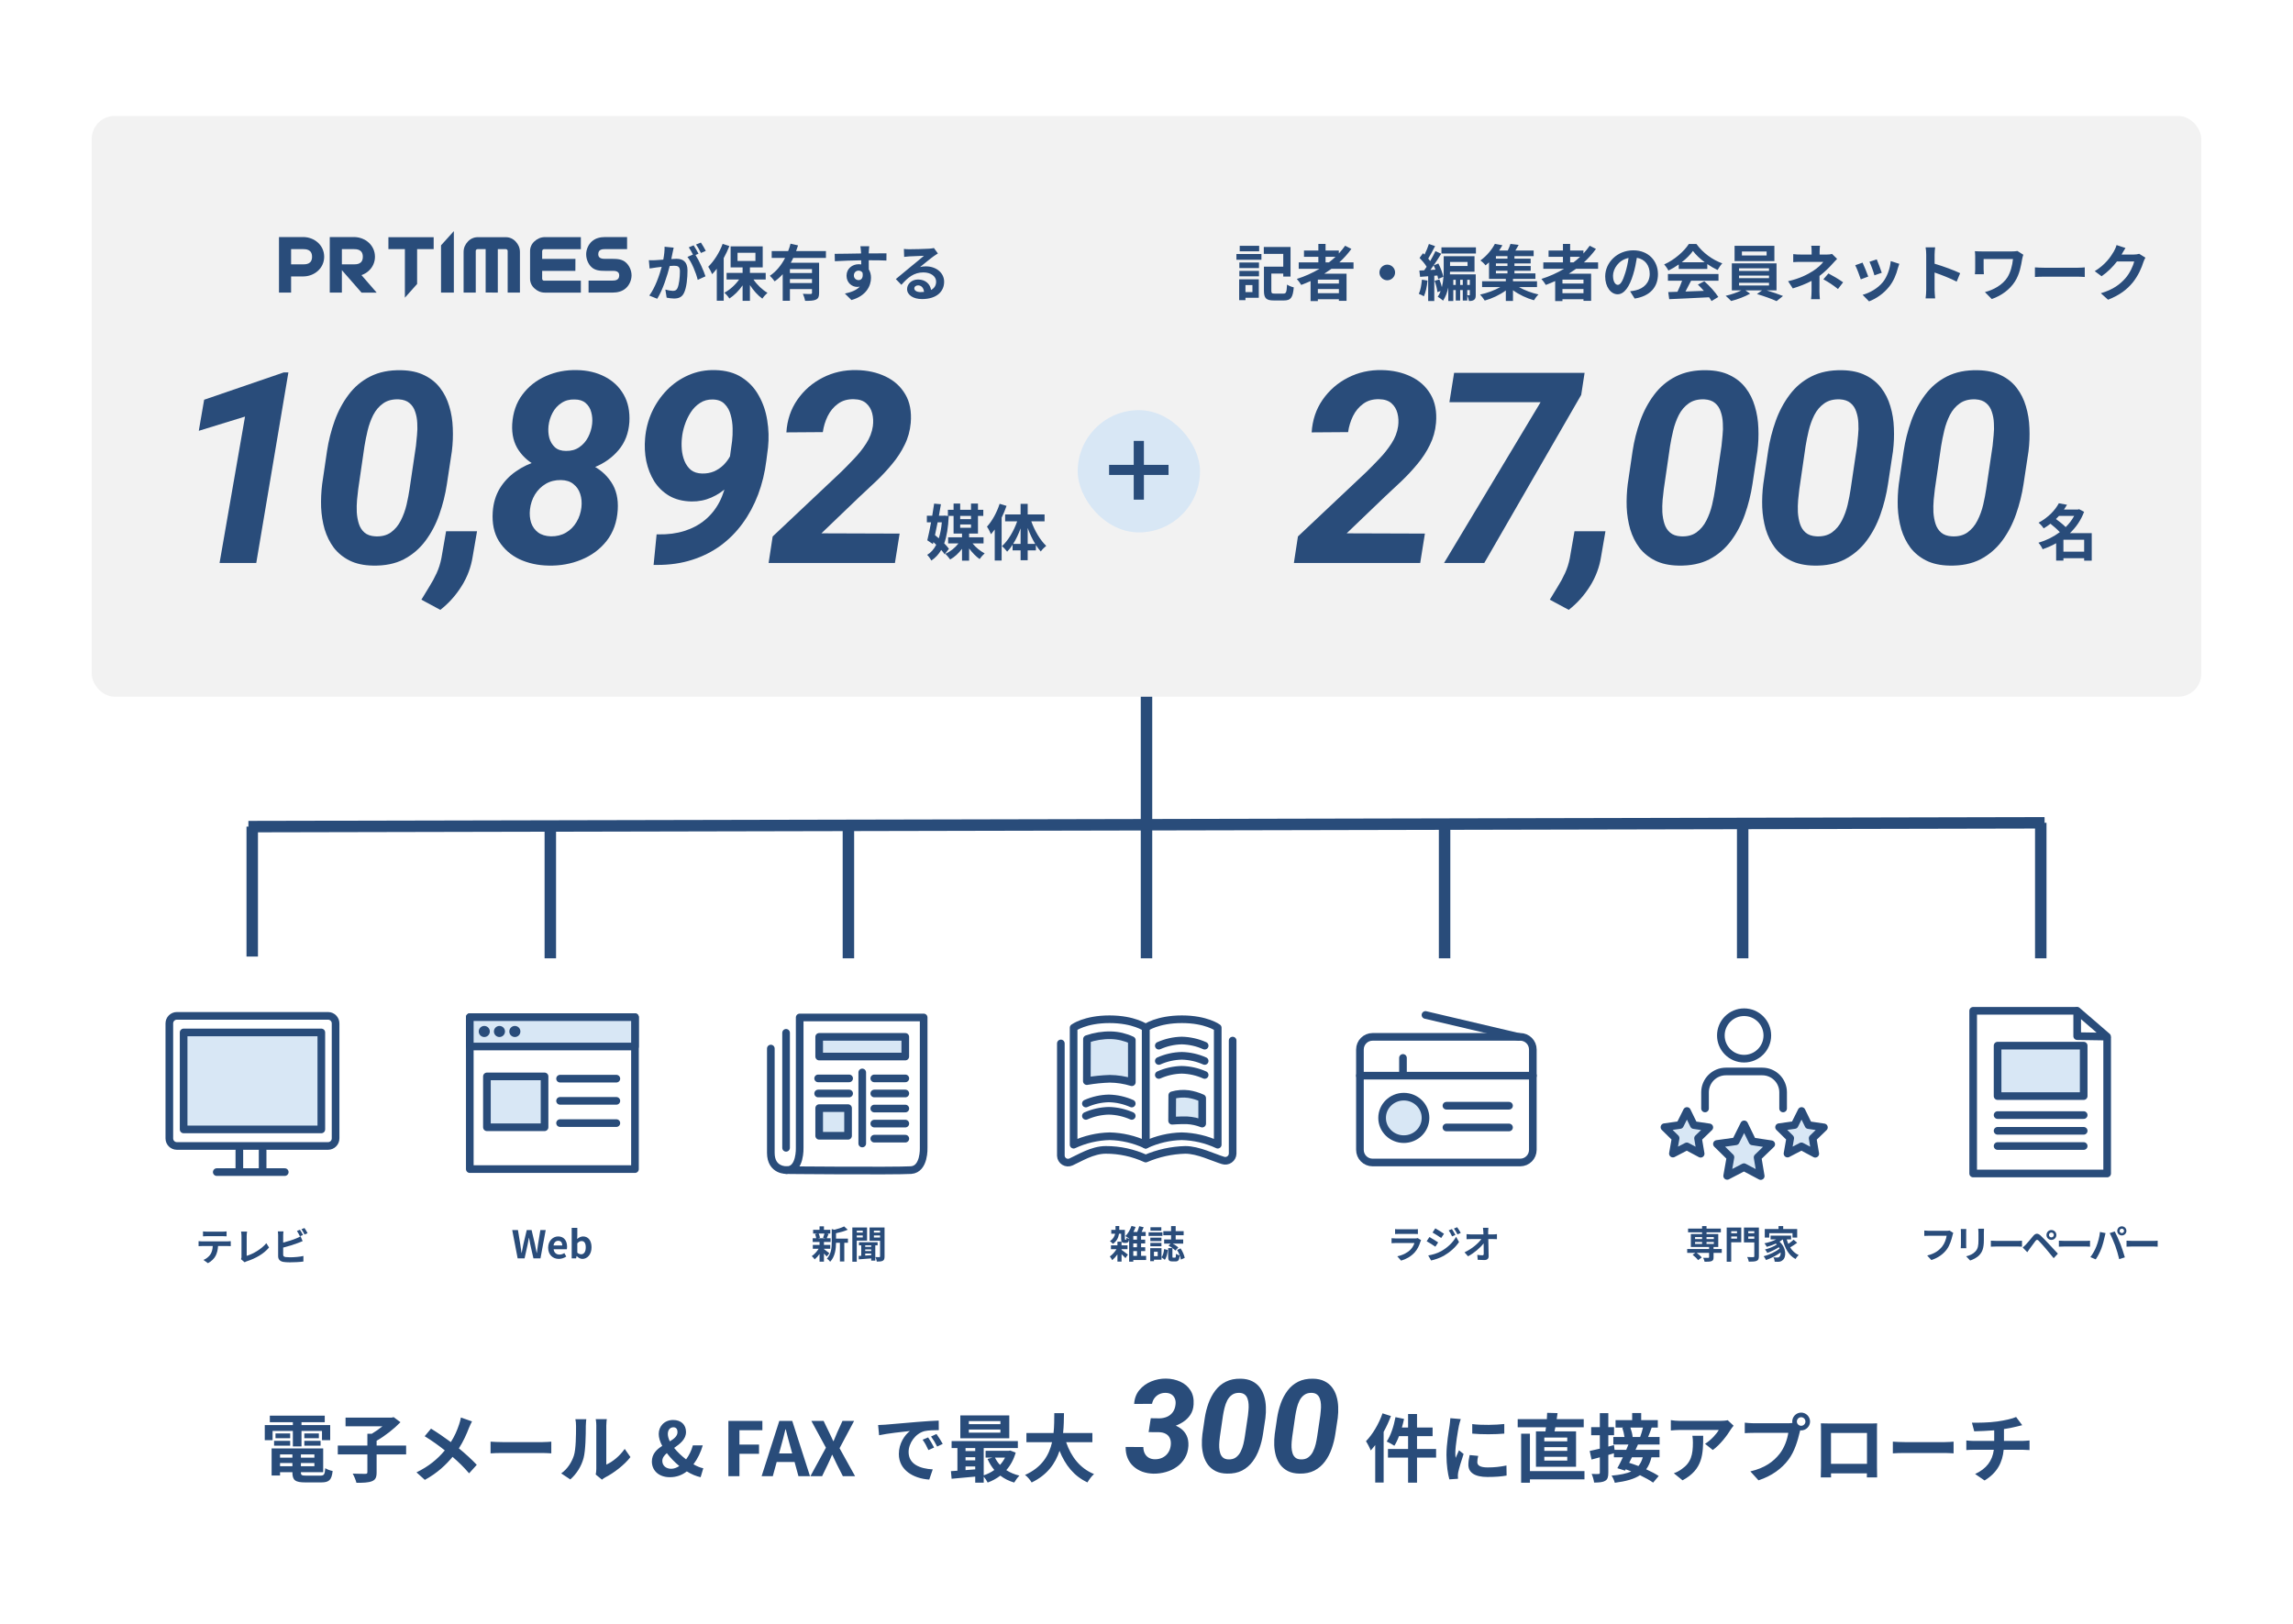 <svg width="600" height="425" viewBox="0 0 600 425" fill="none" xmlns="http://www.w3.org/2000/svg">
<rect y="0.345" width="600" height="424" rx="3" fill="white"/>
<path d="M300 178.345V255.345" stroke="#294C7A" stroke-width="3"/>
<path d="M378 216.345V254.345" stroke="#294C7A" stroke-width="3"/>
<path d="M66 216.345V254.345" stroke="#294C7A" stroke-width="3"/>
<path d="M456 216.345V254.345" stroke="#294C7A" stroke-width="3"/>
<path d="M144 216.345V254.345" stroke="#294C7A" stroke-width="3"/>
<path d="M534 215.345V255.345" stroke="#294C7A" stroke-width="3"/>
<path d="M222 216.345V254.345" stroke="#294C7A" stroke-width="3"/>
<path d="M65 216.345L535 215.345" stroke="#294C7A" stroke-width="3"/>
<g filter="url(#filter0_d_10004_71744)">
<path d="M563 342.212H505C501.69 342.212 499 339.522 499 336.212L499.22 256.822C499.22 253.512 501.91 250.822 505.22 250.822H563.22C566.53 250.822 569.22 253.512 569.22 256.822L569 336.212C569 339.522 566.32 342.212 563 342.212Z" fill="white"/>
<path d="M511.109 322.685L510.129 322.055C509.859 322.125 509.539 322.135 509.339 322.135H504.719C504.389 322.135 503.819 322.085 503.519 322.055V323.465C503.779 323.445 504.259 323.425 504.709 323.425H509.369C509.239 324.275 508.859 325.415 508.199 326.245C507.389 327.255 506.259 328.125 504.279 328.595L505.369 329.785C507.149 329.215 508.479 328.225 509.389 327.025C510.219 325.915 510.659 324.365 510.889 323.385C510.939 323.175 511.019 322.885 511.109 322.685ZM519.149 321.585H517.639C517.679 321.865 517.699 322.185 517.699 322.585V324.485C517.699 326.045 517.569 326.795 516.879 327.545C516.279 328.195 515.469 328.575 514.479 328.805L515.519 329.905C516.249 329.675 517.289 329.185 517.949 328.465C518.689 327.645 519.109 326.715 519.109 324.565V322.585C519.109 322.185 519.129 321.865 519.149 321.585ZM514.509 321.665H513.069C513.099 321.895 513.109 322.245 513.109 322.435V325.805C513.109 326.105 513.069 326.495 513.059 326.685H514.509C514.489 326.455 514.479 326.065 514.479 325.815V322.435C514.479 322.115 514.489 321.895 514.509 321.665ZM520.939 324.715V326.285C521.309 326.255 521.979 326.235 522.549 326.235H527.919C528.339 326.235 528.849 326.275 529.089 326.285V324.715C528.829 324.735 528.389 324.775 527.919 324.775H522.549C522.029 324.775 521.299 324.745 520.939 324.715ZM536.149 323.225C536.149 322.875 536.429 322.585 536.779 322.585C537.129 322.585 537.419 322.875 537.419 323.225C537.419 323.575 537.129 323.855 536.779 323.855C536.429 323.855 536.149 323.575 536.149 323.225ZM535.489 323.225C535.489 323.945 536.059 324.515 536.779 324.515C537.499 324.515 538.079 323.945 538.079 323.225C538.079 322.505 537.499 321.925 536.779 321.925C536.059 321.925 535.489 322.505 535.489 323.225ZM529.269 326.495L530.469 327.735C530.649 327.475 530.889 327.125 531.119 326.805C531.519 326.265 532.229 325.275 532.619 324.775C532.909 324.415 533.119 324.395 533.439 324.715C533.799 325.085 534.689 326.055 535.269 326.745C535.859 327.435 536.709 328.465 537.379 329.295L538.479 328.115C537.709 327.295 536.689 326.185 536.019 325.475C535.419 324.825 534.649 324.025 533.979 323.395C533.199 322.665 532.609 322.775 532.019 323.475C531.329 324.295 530.549 325.275 530.099 325.735C529.789 326.035 529.569 326.255 529.269 326.495ZM538.739 324.715V326.285C539.109 326.255 539.779 326.235 540.349 326.235H545.719C546.139 326.235 546.649 326.275 546.889 326.285V324.715C546.629 324.735 546.189 324.775 545.719 324.775H540.349C539.829 324.775 539.099 324.745 538.739 324.715ZM554.631 322.155C554.631 321.835 554.891 321.575 555.211 321.575C555.531 321.575 555.791 321.835 555.791 322.155C555.791 322.465 555.531 322.725 555.211 322.725C554.891 322.725 554.631 322.465 554.631 322.155ZM554.011 322.155C554.011 322.805 554.551 323.345 555.211 323.345C555.871 323.345 556.411 322.805 556.411 322.155C556.411 321.495 555.871 320.955 555.211 320.955C554.551 320.955 554.011 321.495 554.011 322.155ZM548.541 326.235C548.201 327.115 547.611 328.195 546.981 329.015L548.381 329.605C548.911 328.855 549.501 327.715 549.861 326.745C550.211 325.815 550.571 324.435 550.711 323.735C550.751 323.515 550.861 323.025 550.951 322.735L549.491 322.435C549.371 323.705 548.991 325.115 548.541 326.235ZM553.481 326.025C553.881 327.105 554.241 328.365 554.521 329.555L556.001 329.075C555.721 328.085 555.191 326.485 554.841 325.585C554.461 324.615 553.771 323.075 553.361 322.305L552.031 322.735C552.451 323.495 553.101 324.975 553.481 326.025ZM556.441 324.715V326.285C556.811 326.255 557.481 326.235 558.051 326.235H563.421C563.841 326.235 564.351 326.275 564.591 326.285V324.715C564.331 324.735 563.891 324.775 563.421 324.775H558.051C557.531 324.775 556.801 324.745 556.441 324.715Z" fill="#294C7A"/>
<path d="M522.7 291.842H545.23" stroke="#294C7A" stroke-width="2" stroke-linecap="round" stroke-linejoin="round"/>
<path d="M522.7 295.962H545.23" stroke="#294C7A" stroke-width="2" stroke-linecap="round" stroke-linejoin="round"/>
<path d="M522.7 299.942H545.23" stroke="#294C7A" stroke-width="2" stroke-linecap="round" stroke-linejoin="round"/>
<path d="M545.23 273.672H522.7V286.872H545.23V273.672Z" fill="#D8E7F5" stroke="#294C7A" stroke-width="2" stroke-linecap="round" stroke-linejoin="round"/>
<path d="M551.37 271.772V307.132H516.31V264.552H543.33" stroke="#294C7A" stroke-width="2" stroke-linecap="round" stroke-linejoin="round"/>
<path d="M543.53 264.552V271.182L551.35 271.302L543.53 264.552Z" stroke="#294C7A" stroke-width="2" stroke-linecap="round" stroke-linejoin="round"/>
<path d="M485 342.212H427C423.69 342.212 421 339.522 421 336.212L421.22 256.822C421.22 253.512 423.91 250.822 427.22 250.822H485.22C488.53 250.822 491.22 253.512 491.22 256.822L491 336.212C491 339.532 488.31 342.212 485 342.212Z" fill="white"/>
<path d="M443.54 325.051H445.38V325.561H443.54V325.051ZM443.54 323.781H445.38V324.291H443.54V323.781ZM448.45 323.781V324.291H446.54V323.781H448.45ZM448.45 325.561H446.54V325.051H448.45V325.561ZM450.53 326.901H448.38V326.371H449.61V322.971H446.54V322.521H450.29V321.551H446.54V320.891H445.38V321.551H441.71V322.521H445.38V322.971H442.44V326.371H447.21V326.901H441.48V327.901H443.62L442.9 328.411C443.43 328.811 444.06 329.411 444.33 329.811L445.28 329.111C445.01 328.751 444.46 328.261 443.96 327.901H447.21V329.031C447.21 329.161 447.15 329.201 446.99 329.211C446.82 329.211 446.19 329.211 445.66 329.191C445.81 329.491 445.98 329.911 446.03 330.231C446.83 330.231 447.43 330.221 447.84 330.071C448.26 329.911 448.38 329.641 448.38 329.071V327.901H450.53V326.901ZM454.52 322.241V322.761H453V322.241H454.52ZM453 324.181V323.611H454.52V324.181H453ZM455.63 321.281H451.82V330.221H453V325.131H455.63V321.281ZM457.46 324.201V323.611H459.04V324.201H457.46ZM459.04 322.241V322.761H457.46V322.241H459.04ZM460.24 321.281H456.33V325.161H459.04V328.761C459.04 328.951 458.97 329.021 458.76 329.021C458.55 329.021 457.81 329.031 457.18 328.991C457.36 329.311 457.55 329.871 457.6 330.211C458.57 330.211 459.23 330.191 459.66 329.991C460.1 329.811 460.24 329.461 460.24 328.781V321.281ZM462.95 322.751H469.04V323.901H470.26V321.671H466.6V320.891H465.38V321.671H461.78V323.901H462.95V322.751ZM469.33 324.461C468.97 324.801 468.44 325.211 467.94 325.551C467.78 325.181 467.64 324.791 467.53 324.391H468.67V323.391H463.3V324.391H464.76C463.88 324.841 462.77 325.191 461.7 325.401C461.89 325.631 462.19 326.101 462.31 326.331C463.1 326.121 463.92 325.831 464.68 325.481C464.77 325.561 464.85 325.641 464.93 325.721C464.18 326.231 462.85 326.781 461.84 327.021C462.06 327.251 462.31 327.661 462.44 327.921C463.39 327.591 464.62 326.991 465.47 326.421C465.54 326.531 465.6 326.651 465.66 326.771C464.67 327.611 462.93 328.431 461.49 328.791C461.71 329.051 461.97 329.481 462.11 329.781C463.36 329.351 464.84 328.601 465.93 327.801C465.97 328.331 465.83 328.741 465.6 328.921C465.44 329.101 465.25 329.131 465 329.131C464.74 329.131 464.42 329.111 464.04 329.081C464.26 329.411 464.36 329.891 464.38 330.221C464.67 330.241 464.98 330.251 465.23 330.241C465.75 330.241 466.08 330.141 466.45 329.821C467.44 329.101 467.51 326.611 465.63 324.971C465.93 324.791 466.21 324.601 466.46 324.391H466.48C467.05 326.721 468.04 328.561 469.82 329.511C470.01 329.181 470.39 328.711 470.65 328.481C469.71 328.061 468.97 327.351 468.42 326.471C469 326.141 469.69 325.691 470.26 325.261L469.33 324.461Z" fill="#294C7A"/>
<path d="M456.37 277.082C459.728 277.082 462.45 274.36 462.45 271.002C462.45 267.644 459.728 264.922 456.37 264.922C453.012 264.922 450.29 267.644 450.29 271.002C450.29 274.36 453.012 277.082 456.37 277.082Z" stroke="#294C7A" stroke-width="2" stroke-linecap="round" stroke-linejoin="round"/>
<path d="M446.15 290.112V285.862C446.155 284.422 446.73 283.042 447.75 282.025C448.769 281.007 450.15 280.435 451.59 280.432H461.15C462.589 280.435 463.969 281.008 464.987 282.025C466.004 283.043 466.577 284.423 466.58 285.862V290.112" stroke="#294C7A" stroke-width="2" stroke-linecap="round" stroke-linejoin="round"/>
<path d="M454.18 298.712L456.39 294.272L458.56 298.732L463.47 299.472L459.9 302.912L460.72 307.802L456.34 305.482L451.94 307.762L452.8 302.882L449.26 299.402L454.18 298.712Z" fill="#D8E7F5" stroke="#294C7A" stroke-width="2" stroke-linecap="round" stroke-linejoin="round"/>
<path d="M439.59 294.442L441.42 290.772L443.22 294.462L447.27 295.062L444.32 297.912L445 301.962L441.38 300.032L437.74 301.922L438.45 297.892L435.53 295.012L439.59 294.442Z" fill="#D8E7F5" stroke="#294C7A" stroke-width="2" stroke-linecap="round" stroke-linejoin="round"/>
<path d="M469.58 294.442L471.41 290.772L473.21 294.462L477.26 295.062L474.31 297.912L474.99 301.962L471.37 300.032L467.73 301.922L468.44 297.892L465.52 295.012L469.58 294.442Z" fill="#D8E7F5" stroke="#294C7A" stroke-width="2" stroke-linecap="round" stroke-linejoin="round"/>
<path d="M407 342.212H349C345.69 342.212 343 339.522 343 336.212L343.22 256.822C343.22 253.512 345.91 250.822 349.22 250.822H407.22C410.53 250.822 413.22 253.512 413.22 256.822L413 336.212C413 339.532 410.31 342.212 407 342.212Z" fill="white"/>
<path d="M365.043 321.683V322.973C365.333 322.953 365.763 322.943 366.083 322.943H369.913C370.273 322.943 370.743 322.953 371.013 322.973V321.683C370.733 321.723 370.243 321.733 369.933 321.733H366.083C365.743 321.733 365.323 321.723 365.043 321.683ZM371.853 324.583L370.963 324.033C370.823 324.093 370.553 324.133 370.233 324.133H365.283C364.973 324.133 364.543 324.103 364.123 324.073V325.373C364.543 325.333 365.043 325.323 365.283 325.323H370.113C369.933 325.883 369.623 326.503 369.083 327.053C368.323 327.833 367.123 328.493 365.623 328.803L366.613 329.933C367.893 329.573 369.173 328.893 370.183 327.773C370.933 326.943 371.363 325.973 371.663 325.003C371.703 324.893 371.783 324.713 371.853 324.583ZM379.918 321.673L379.078 322.023C379.438 322.533 379.668 322.963 379.958 323.593L380.828 323.223C380.598 322.763 380.198 322.093 379.918 321.673ZM381.288 321.193L380.438 321.543C380.808 322.043 381.058 322.433 381.378 323.063L382.228 322.683C381.988 322.243 381.598 321.593 381.288 321.193ZM375.568 321.483L374.848 322.583C375.508 322.953 376.548 323.623 377.108 324.013L377.848 322.913C377.328 322.543 376.228 321.843 375.568 321.483ZM373.718 328.583L374.468 329.893C375.348 329.733 376.788 329.233 377.808 328.663C379.438 327.713 380.858 326.453 381.778 325.063L381.008 323.703C380.218 325.133 378.818 326.503 377.118 327.453C376.038 328.053 374.838 328.393 373.718 328.583ZM374.028 323.763L373.308 324.863C373.978 325.223 375.018 325.893 375.588 326.293L376.318 325.173C375.808 324.813 374.708 324.123 374.028 323.763ZM389.458 321.343H388.038C388.078 321.603 388.108 321.923 388.138 322.353C388.148 322.573 388.158 322.813 388.168 323.073H384.858C384.518 323.073 384.038 323.043 383.748 323.003V324.333C384.098 324.313 384.528 324.293 384.888 324.293H387.618C386.818 325.433 385.168 326.843 383.218 327.763L384.138 328.803C385.718 327.963 387.338 326.573 388.218 325.423C388.238 326.453 388.238 327.453 388.238 328.123C388.238 328.413 388.138 328.543 387.888 328.543C387.548 328.543 387.008 328.503 386.558 328.423L386.668 329.723C387.238 329.763 387.798 329.783 388.408 329.783C389.168 329.783 389.538 329.413 389.528 328.773C389.508 327.423 389.468 325.753 389.438 324.293H390.728C390.998 324.293 391.378 324.313 391.698 324.323V322.993C391.458 323.033 390.988 323.073 390.658 323.073H389.408C389.408 322.813 389.398 322.573 389.398 322.353C389.398 322.043 389.418 321.653 389.458 321.343Z" fill="#294C7A"/>
<path d="M397.78 271.372H359.16C357.332 271.372 355.85 272.854 355.85 274.682V300.942C355.85 302.77 357.332 304.252 359.16 304.252H397.78C399.608 304.252 401.09 302.77 401.09 300.942V274.682C401.09 272.854 399.608 271.372 397.78 271.372Z" stroke="#294C7A" stroke-width="2" stroke-linecap="round" stroke-linejoin="round"/>
<path d="M355.85 281.522H401.1" stroke="#294C7A" stroke-width="2" stroke-linecap="round" stroke-linejoin="round"/>
<path d="M367.11 276.882V281.342" stroke="#294C7A" stroke-width="2" stroke-linecap="round" stroke-linejoin="round"/>
<path d="M378.48 289.392H394.86" stroke="#294C7A" stroke-width="2" stroke-linecap="round" stroke-linejoin="round"/>
<path d="M378.48 295.082H394.86" stroke="#294C7A" stroke-width="2" stroke-linecap="round" stroke-linejoin="round"/>
<path d="M373 265.642L397.39 271.382" stroke="#294C7A" stroke-width="2" stroke-linecap="round" stroke-linejoin="round"/>
<path d="M367.33 298.142C370.467 298.142 373.01 295.653 373.01 292.582C373.01 289.512 370.467 287.022 367.33 287.022C364.193 287.022 361.65 289.512 361.65 292.582C361.65 295.653 364.193 298.142 367.33 298.142Z" fill="#D8E7F5" stroke="#294C7A" stroke-width="2" stroke-linecap="round" stroke-linejoin="round"/>
<path d="M329 342.212H271C267.69 342.212 265 339.522 265 336.212L265.22 256.822C265.22 253.512 267.91 250.822 271.22 250.822H329.22C332.53 250.822 335.22 253.512 335.22 256.822L335 336.212C335 339.532 332.32 342.212 329 342.212Z" fill="white"/>
<path d="M293.473 326.943H295.043V325.943H293.473V324.973H292.393V325.943H290.703V326.943H292.153C291.683 327.693 291.023 328.433 290.403 328.843C290.623 329.083 290.883 329.533 291.023 329.813C291.483 329.433 291.973 328.893 292.393 328.313V330.193H293.473V328.253C293.853 328.613 294.263 329.013 294.493 329.283L295.133 328.363C294.883 328.153 293.903 327.413 293.473 327.123V326.943ZM294.443 324.463C294.403 324.463 294.373 324.453 294.363 324.423C294.343 324.393 294.343 324.293 294.343 324.143V321.883H292.873V321.833V320.883H291.893V321.803V321.883H290.783V322.903H291.793C291.643 323.573 291.283 324.273 290.433 324.853C290.683 324.993 291.043 325.333 291.213 325.553C292.283 324.793 292.673 323.823 292.803 322.903H293.363V324.153C293.363 324.733 293.423 324.923 293.563 325.083C293.713 325.223 293.943 325.293 294.163 325.293H294.593C294.733 325.293 294.913 325.263 295.023 325.203C295.153 325.143 295.253 325.053 295.313 324.923C295.383 324.813 295.423 324.533 295.453 324.263C295.213 324.193 294.923 324.043 294.763 323.903C294.753 324.103 294.743 324.253 294.733 324.323C294.713 324.393 294.683 324.423 294.663 324.443C294.643 324.453 294.603 324.463 294.563 324.463H294.443ZM296.543 327.433H297.503V328.693H296.543V327.433ZM297.503 324.443H296.543V323.493H297.503V324.443ZM297.503 326.433H296.543V325.443H297.503V326.433ZM299.903 328.693H298.583V327.433H299.663V326.433H298.583V325.443H299.653V324.443H298.583V323.493H299.783V322.433H298.723C298.903 322.053 299.093 321.623 299.263 321.203L298.093 320.923C297.983 321.373 297.773 321.953 297.573 322.433H296.573C296.793 322.013 296.993 321.563 297.153 321.123L296.073 320.853C295.733 321.853 295.143 322.873 294.473 323.513C294.733 323.653 295.193 323.953 295.403 324.143L295.453 324.093V330.203H296.543V329.773H299.903V328.693ZM306.433 324.403H304.613V325.483H306.293L305.753 326.013C306.413 326.353 307.193 326.903 307.553 327.303L308.333 326.503C308.003 326.173 307.413 325.783 306.853 325.483H309.603V324.403H307.633V323.303H309.723V322.223H307.633V320.903H306.433V322.223H304.403V323.303H306.433V324.403ZM303.883 321.193H301.033V322.093H303.883V321.193ZM304.173 322.533H300.553V323.473H304.173V322.533ZM303.913 323.923H301.003V324.833H303.913V323.923ZM301.003 326.183H303.913V325.293H301.003V326.183ZM302.933 327.613V328.763H301.953V327.613H302.933ZM303.923 326.673H300.973V330.083H301.953V329.693H303.923V326.673ZM304.793 329.723C305.283 329.063 305.463 328.073 305.573 327.163L304.613 326.903C304.533 327.733 304.323 328.563 303.933 329.063L304.793 329.723ZM306.993 329.153C306.803 329.153 306.783 329.123 306.783 328.843V326.653H305.663V328.843C305.663 329.823 305.863 330.143 306.783 330.143H307.603C308.303 330.143 308.593 329.813 308.693 328.573C308.393 328.503 307.933 328.323 307.713 328.143C307.693 329.013 307.653 329.153 307.473 329.153H306.993ZM307.993 327.143C308.493 327.913 308.893 328.963 309.003 329.663L310.003 329.213C309.863 328.503 309.443 327.493 308.913 326.733L307.993 327.143Z" fill="#294C7A"/>
<path d="M299.79 299.592V268.982C299.79 268.982 296.73 266.762 290.31 266.762C283.89 266.762 280.93 268.982 280.93 268.982V299.592C283.886 298.21 287.098 297.458 290.36 297.382C293.622 297.459 296.833 298.212 299.79 299.592Z" stroke="#294C7A" stroke-width="2" stroke-linecap="round" stroke-linejoin="round"/>
<path d="M299.79 299.592V268.982C299.79 268.982 302.84 266.762 309.26 266.762C315.68 266.762 318.64 268.982 318.64 268.982V299.592C315.684 298.21 312.473 297.458 309.21 297.382C305.951 297.459 302.743 298.211 299.79 299.592V299.592Z" stroke="#294C7A" stroke-width="2" stroke-linecap="round" stroke-linejoin="round"/>
<path d="M277.59 273.092V302.492C277.603 302.799 277.691 303.098 277.847 303.362C278.003 303.627 278.221 303.849 278.483 304.009C278.745 304.169 279.042 304.262 279.349 304.28C279.655 304.298 279.961 304.241 280.24 304.112C282.47 303.112 285.84 300.952 289.34 300.952C292.947 300.942 296.513 301.717 299.79 303.222C303.069 301.817 306.585 301.047 310.15 300.952C313.52 300.952 317.5 302.952 320.02 303.712C320.304 303.804 320.606 303.828 320.901 303.783C321.196 303.738 321.477 303.626 321.721 303.454C321.965 303.283 322.166 303.057 322.308 302.795C322.451 302.532 322.53 302.241 322.54 301.942V272.342" stroke="#294C7A" stroke-width="2" stroke-linecap="round" stroke-linejoin="round"/>
<path d="M284.39 282.952C286.374 282.613 288.379 282.409 290.39 282.342C292.347 282.364 294.29 282.667 296.16 283.242V272.242C294.461 271.445 292.616 271.006 290.74 270.952C288.591 270.905 286.45 271.244 284.42 271.952L284.39 282.952Z" fill="#D8E7F5" stroke="#294C7A" stroke-width="2" stroke-linecap="round" stroke-linejoin="round"/>
<path d="M306.7 293.322C306.7 293.322 309 293.152 310.64 293.212C311.988 293.286 313.315 293.577 314.57 294.072V287.412C313.431 286.895 312.227 286.535 310.99 286.342C309.567 286.155 308.12 286.264 306.74 286.662L306.7 293.322Z" fill="#D8E7F5" stroke="#294C7A" stroke-width="2" stroke-linecap="round" stroke-linejoin="round"/>
<path d="M303.22 273.682C305.11 272.836 307.15 272.377 309.22 272.332C311.29 272.378 313.33 272.837 315.22 273.682" stroke="#294C7A" stroke-width="2" stroke-linecap="round" stroke-linejoin="round"/>
<path d="M303.22 277.682C305.11 276.836 307.15 276.377 309.22 276.332C311.29 276.378 313.33 276.837 315.22 277.682" stroke="#294C7A" stroke-width="2" stroke-linecap="round" stroke-linejoin="round"/>
<path d="M303.22 281.342C305.11 280.496 307.15 280.037 309.22 279.992C311.29 280.037 313.33 280.496 315.22 281.342" stroke="#294C7A" stroke-width="2" stroke-linecap="round" stroke-linejoin="round"/>
<path d="M284.14 292.062C286.032 291.222 288.071 290.767 290.14 290.722C292.209 290.765 294.249 291.22 296.14 292.062" stroke="#294C7A" stroke-width="2" stroke-linecap="round" stroke-linejoin="round"/>
<path d="M284.14 288.822C286.032 287.982 288.071 287.527 290.14 287.482C292.209 287.525 294.249 287.98 296.14 288.822" stroke="#294C7A" stroke-width="2" stroke-linecap="round" stroke-linejoin="round"/>
<path d="M251 342.212H193C189.69 342.212 187 339.522 187 336.212L187.22 256.822C187.22 253.512 189.91 250.822 193.22 250.822H251.22C254.53 250.822 257.22 253.512 257.22 256.822L257 336.212C257 339.532 254.31 342.212 251 342.212Z" fill="white"/>
<path d="M215.727 322.841C215.647 323.181 215.487 323.641 215.357 323.941L216.017 324.081H214.057L214.557 323.941C214.517 323.641 214.387 323.181 214.217 322.841H215.727ZM215.597 326.831H217.247V325.831H215.597V325.061H217.337V324.081H216.327C216.467 323.781 216.627 323.381 216.807 322.951L216.227 322.841H217.257V321.871H215.597V320.961H214.447V321.871H212.767V322.841H213.887L213.277 322.981C213.417 323.321 213.537 323.751 213.577 324.081H212.657V325.061H214.447V325.831H212.687V326.831H214.207C213.747 327.581 213.057 328.331 212.407 328.761C212.657 328.951 212.997 329.341 213.177 329.601C213.607 329.251 214.057 328.751 214.447 328.191V330.201H215.597V328.071C215.887 328.351 216.167 328.651 216.327 328.851L217.017 328.001C216.787 327.821 215.957 327.161 215.597 326.911V326.831ZM221.877 324.171H218.757V322.771C219.807 322.551 220.947 322.241 221.827 321.851L220.877 320.981C220.267 321.311 219.277 321.631 218.327 321.861L217.637 321.671V325.131C217.637 326.511 217.517 328.211 216.367 329.431C216.637 329.571 217.067 329.981 217.217 330.241C218.537 328.871 218.747 326.761 218.757 325.271H219.777V330.161H220.927V325.271H221.877V324.171ZM225.757 322.101V322.591H224.187V322.101H225.757ZM224.187 323.871V323.351H225.757V323.871H224.187ZM226.877 324.711V321.261H223.027V330.221H224.187V324.711H226.877ZM227.967 326.341H226.397V325.941H227.967V326.341ZM226.397 328.081H227.967V328.511C227.427 328.551 226.897 328.581 226.397 328.611V328.081ZM227.967 327.431H226.397V327.001H227.967V327.431ZM229.637 325.941V325.121H224.767V325.941H225.357V328.671L224.667 328.711L224.717 329.601C225.607 329.521 226.777 329.441 227.967 329.351V329.941H229.037V325.941H229.637ZM228.667 323.891V323.351H230.287V323.891H228.667ZM230.287 322.101V322.591H228.667V322.101H230.287ZM231.457 321.261H227.537V324.731H230.287V328.821C230.287 328.971 230.237 329.021 230.097 329.021C229.947 329.031 229.497 329.031 229.077 329.011C229.237 329.321 229.387 329.861 229.427 330.191C230.157 330.191 230.647 330.161 231.007 329.961C231.357 329.771 231.457 329.431 231.457 328.841V321.261Z" fill="#294C7A"/>
<path d="M238.401 306.242C234.401 306.512 202.7 306.242 205.94 306.242C209.47 306.242 209.25 300.412 209.25 300.412V266.292H241.691V300.412C241.691 300.412 241.941 305.992 238.401 306.242Z" stroke="#294C7A" stroke-width="2" stroke-linecap="round" stroke-linejoin="round"/>
<path d="M201.7 274.432V301.722C201.7 306.512 205.92 306.242 205.92 306.242" stroke="#294C7A" stroke-width="2" stroke-linecap="round" stroke-linejoin="round"/>
<path d="M205.69 270.312V300.412" stroke="#294C7A" stroke-width="2" stroke-linecap="round" stroke-linejoin="round"/>
<path d="M236.88 271.372H214.35V276.522H236.88V271.372Z" fill="#D8E7F5" stroke="#294C7A" stroke-width="2" stroke-linecap="round" stroke-linejoin="round"/>
<path d="M221.91 290.022H214.35V297.262H221.91V290.022Z" fill="#D8E7F5" stroke="#294C7A" stroke-width="2" stroke-linecap="round" stroke-linejoin="round"/>
<path d="M225.62 280.682V299.282" stroke="#294C7A" stroke-width="2" stroke-linecap="round" stroke-linejoin="round"/>
<path d="M228.771 282.242H236.891" stroke="#294C7A" stroke-width="2" stroke-linecap="round" stroke-linejoin="round"/>
<path d="M228.771 286.192H236.891" stroke="#294C7A" stroke-width="2" stroke-linecap="round" stroke-linejoin="round"/>
<path d="M228.771 290.132H236.891" stroke="#294C7A" stroke-width="2" stroke-linecap="round" stroke-linejoin="round"/>
<path d="M214.08 282.242H222.19" stroke="#294C7A" stroke-width="2" stroke-linecap="round" stroke-linejoin="round"/>
<path d="M214.08 286.192H222.19" stroke="#294C7A" stroke-width="2" stroke-linecap="round" stroke-linejoin="round"/>
<path d="M228.771 294.072H236.891" stroke="#294C7A" stroke-width="2" stroke-linecap="round" stroke-linejoin="round"/>
<path d="M228.771 298.012H236.891" stroke="#294C7A" stroke-width="2" stroke-linecap="round" stroke-linejoin="round"/>
<path d="M173 342.212H115C111.69 342.212 109 339.522 109 336.212L109.22 256.822C109.22 253.512 111.91 250.822 115.22 250.822H173.22C176.53 250.822 179.22 253.512 179.22 256.822L179 336.212C179 339.522 176.32 342.212 173 342.212Z" fill="white"/>
<path d="M135.452 329.345H137.262L138.072 325.685C138.192 325.105 138.292 324.535 138.392 323.965H138.432C138.522 324.535 138.632 325.105 138.752 325.685L139.582 329.345H141.422L142.792 321.935H141.392L140.802 325.555C140.692 326.325 140.582 327.115 140.472 327.915H140.422C140.262 327.115 140.112 326.315 139.952 325.555L139.102 321.935H137.832L136.972 325.555C136.812 326.325 136.652 327.115 136.502 327.915H136.462C136.352 327.115 136.232 326.335 136.122 325.555L135.532 321.935H134.032L135.452 329.345ZM146.222 329.485C146.912 329.485 147.622 329.245 148.172 328.865L147.672 327.965C147.272 328.215 146.872 328.355 146.412 328.355C145.582 328.355 144.982 327.875 144.862 326.955H148.312C148.352 326.825 148.382 326.555 148.382 326.275C148.382 324.735 147.582 323.605 146.042 323.605C144.712 323.605 143.432 324.735 143.432 326.545C143.432 328.395 144.652 329.485 146.222 329.485ZM144.842 325.975C144.952 325.165 145.472 324.745 146.062 324.745C146.782 324.745 147.122 325.225 147.122 325.975H144.842ZM152.403 329.485C153.633 329.485 154.783 328.375 154.783 326.445C154.783 324.735 153.953 323.605 152.573 323.605C152.023 323.605 151.463 323.875 151.023 324.275L151.063 323.375V321.365H149.593V329.345H150.743L150.873 328.755H150.913C151.363 329.225 151.903 329.485 152.403 329.485ZM152.073 328.275C151.773 328.275 151.413 328.165 151.063 327.855V325.395C151.443 325.005 151.783 324.815 152.163 324.815C152.933 324.815 153.273 325.405 153.273 326.475C153.273 327.695 152.753 328.275 152.073 328.275Z" fill="#294C7A"/>
<path d="M166.15 266.212H122.93V305.982H166.15V266.212Z" stroke="#294C7A" stroke-width="2" stroke-linecap="round" stroke-linejoin="round"/>
<path d="M166.15 266.212H122.93V273.902H166.15V266.212Z" fill="#D8E7F5" stroke="#294C7A" stroke-width="2" stroke-linecap="round" stroke-linejoin="round"/>
<path d="M142.49 281.722H127.41V295.032H142.49V281.722Z" fill="#D8E7F5" stroke="#294C7A" stroke-width="2" stroke-linecap="round" stroke-linejoin="round"/>
<path d="M126.72 271.412C127.521 271.412 128.17 270.763 128.17 269.962C128.17 269.162 127.521 268.512 126.72 268.512C125.919 268.512 125.27 269.162 125.27 269.962C125.27 270.763 125.919 271.412 126.72 271.412Z" fill="#294C7A"/>
<path d="M130.69 271.412C131.491 271.412 132.14 270.763 132.14 269.962C132.14 269.162 131.491 268.512 130.69 268.512C129.889 268.512 129.24 269.162 129.24 269.962C129.24 270.763 129.889 271.412 130.69 271.412Z" fill="#294C7A"/>
<path d="M134.72 271.412C135.521 271.412 136.17 270.763 136.17 269.962C136.17 269.162 135.521 268.512 134.72 268.512C133.919 268.512 133.27 269.162 133.27 269.962C133.27 270.763 133.919 271.412 134.72 271.412Z" fill="#294C7A"/>
<path d="M146.55 282.312H161.28" stroke="#294C7A" stroke-width="2" stroke-linecap="round" stroke-linejoin="round"/>
<path d="M146.55 288.122H161.28" stroke="#294C7A" stroke-width="2" stroke-linecap="round" stroke-linejoin="round"/>
<path d="M146.55 293.942H161.28" stroke="#294C7A" stroke-width="2" stroke-linecap="round" stroke-linejoin="round"/>
<path d="M95 341.735H37C33.69 341.735 31 339.045 31 335.735L31.22 256.345C31.22 253.035 33.91 250.345 37.22 250.345H95.22C98.53 250.345 101.22 253.035 101.22 256.345L101 335.735C101 339.045 98.31 341.735 95 341.735Z" fill="white"/>
<path d="M53.119 322.283V323.573C53.429 323.553 53.849 323.533 54.199 323.533H58.209C58.559 323.533 58.949 323.553 59.289 323.573V322.283C58.949 322.333 58.549 322.353 58.209 322.353H54.189C53.859 322.353 53.449 322.333 53.119 322.283ZM51.959 324.843V326.153C52.239 326.133 52.619 326.113 52.919 326.113H55.669C55.629 326.953 55.459 327.703 55.049 328.323C54.649 328.903 53.949 329.483 53.239 329.753L54.409 330.603C55.299 330.153 56.069 329.373 56.419 328.683C56.779 327.983 56.999 327.143 57.059 326.113H59.469C59.749 326.113 60.129 326.123 60.379 326.143V324.843C60.119 324.883 59.679 324.903 59.469 324.903H52.919C52.609 324.903 52.259 324.873 51.959 324.843ZM63.059 329.553L64.009 330.373C64.239 330.223 64.459 330.153 64.599 330.103C66.959 329.333 69.029 328.143 70.399 326.503L69.689 325.373C68.409 326.933 66.179 328.213 64.549 328.683V323.483C64.549 323.093 64.589 322.733 64.649 322.343H63.079C63.139 322.633 63.189 323.103 63.189 323.483V328.903C63.189 329.133 63.179 329.303 63.059 329.553ZM78.489 321.853L77.699 322.173C77.969 322.563 78.279 323.153 78.479 323.563L79.289 323.223C79.099 322.853 78.739 322.223 78.489 321.853ZM79.669 321.403L78.879 321.723C79.159 322.103 79.479 322.683 79.689 323.103L80.479 322.763C80.309 322.413 79.939 321.773 79.669 321.403ZM74.179 322.283H72.699C72.749 322.583 72.779 323.103 72.779 323.323V328.773C72.779 329.633 73.279 330.113 74.149 330.273C74.579 330.343 75.179 330.383 75.829 330.383C76.929 330.383 78.449 330.313 79.389 330.173V328.713C78.569 328.933 76.949 329.063 75.909 329.063C75.459 329.063 75.049 329.043 74.749 329.003C74.299 328.913 74.099 328.803 74.099 328.373V326.523C75.399 326.203 77.009 325.703 78.019 325.303C78.349 325.183 78.799 324.993 79.189 324.833L78.649 323.563C78.259 323.803 77.919 323.963 77.559 324.103C76.669 324.483 75.279 324.923 74.099 325.213V323.323C74.099 323.043 74.129 322.583 74.179 322.283Z" fill="#294C7A"/>
<path d="M85.84 265.875H46.28C45.192 265.875 44.31 266.757 44.31 267.845V297.955C44.31 299.043 45.192 299.925 46.28 299.925H85.84C86.928 299.925 87.81 299.043 87.81 297.955V267.845C87.81 266.757 86.928 265.875 85.84 265.875Z" stroke="#294C7A" stroke-width="2" stroke-linecap="round" stroke-linejoin="round"/>
<path d="M84.08 270.215H48.05V295.595H84.08V270.215Z" fill="#D8E7F5" stroke="#294C7A" stroke-width="2" stroke-linecap="round" stroke-linejoin="round"/>
<path d="M62.63 306.405V301.125" stroke="#294C7A" stroke-width="2" stroke-linecap="round" stroke-linejoin="round"/>
<path d="M68.72 301.125V306.405" stroke="#294C7A" stroke-width="2" stroke-linecap="round" stroke-linejoin="round"/>
<path d="M56.72 306.765H74.51" stroke="#294C7A" stroke-width="2" stroke-linecap="round" stroke-linejoin="round"/>
</g>
<rect x="24" y="30.345" width="552" height="152" rx="6" fill="#F2F2F2"/>
<path d="M246.448 136.705C246.304 138.289 246.032 139.697 245.648 140.897C245.312 140.609 244.976 140.321 244.656 140.049C244.88 138.993 245.12 137.857 245.344 136.705H246.448ZM248.304 143.633C248.016 143.217 247.568 142.721 247.072 142.209C247.744 140.353 248.112 138.017 248.256 135.057L247.168 134.945L246.864 134.977H245.68C245.872 133.937 246.048 132.913 246.208 131.969L244.432 131.809C244.288 132.785 244.128 133.873 243.936 134.977H242.528V136.705H243.632C243.296 138.465 242.96 140.161 242.64 141.409L244.112 142.401L244.24 141.889C244.48 142.113 244.736 142.337 244.976 142.577C244.368 143.761 243.584 144.657 242.608 145.217C242.976 145.569 243.456 146.241 243.712 146.705C244.768 146.001 245.616 145.089 246.288 143.937C246.64 144.337 246.96 144.737 247.184 145.073L248.304 143.633ZM251.248 137.265H254.08V138.129H251.248V137.265ZM254.08 135.025V135.873H251.248V135.025H254.08ZM257.36 142.225V140.625H253.584V139.649H255.904V135.025H257.296V133.425H255.904V131.793H254.08V133.425H251.248V131.793H249.52V133.425H248.032V135.025H249.52V139.649H251.728V140.625H248.096V142.225H250.8C249.936 143.361 248.656 144.385 247.36 144.945C247.744 145.313 248.336 146.001 248.624 146.433C249.776 145.809 250.864 144.785 251.728 143.633V146.737H253.584V143.537C254.4 144.641 255.392 145.665 256.336 146.321C256.64 145.857 257.232 145.185 257.648 144.833C256.544 144.257 255.312 143.265 254.48 142.225H257.36ZM261.568 131.857C260.848 134.113 259.6 136.385 258.256 137.841C258.608 138.321 259.136 139.361 259.312 139.825C259.632 139.441 259.968 139.009 260.288 138.577V146.705H262.096V135.489C262.592 134.465 263.024 133.425 263.376 132.401L261.568 131.857ZM268.912 142.353V138.177C269.456 139.681 270.128 141.121 270.88 142.353H268.912ZM265.104 142.353C265.856 141.169 266.528 139.761 267.056 138.289V142.353H265.104ZM273.328 136.449V134.641H268.912V131.873H267.056V134.641H263.008V136.449H266.16C265.28 138.977 263.792 141.505 262.176 142.945C262.608 143.265 263.216 143.937 263.536 144.385C264.048 143.873 264.512 143.265 264.96 142.577V144.049H267.056V146.625H268.912V144.049H271.056V142.641C271.472 143.281 271.888 143.841 272.336 144.337C272.672 143.841 273.328 143.201 273.76 142.865C272.208 141.409 270.736 138.913 269.856 136.449H273.328Z" fill="#294C7A"/>
<path d="M75.463 97.477L67.055 147.345H57.45L64.115 109.029L52.016 112.755L53.417 104.62L74.232 97.477H75.463Z" fill="#294C7A"/>
<path d="M118.239 118.087L116.94 126.666C116.53 129.4 115.869 132.055 114.958 134.63C114.069 137.182 112.862 139.483 111.335 141.534C109.808 143.585 107.917 145.203 105.661 146.388C103.405 147.55 100.705 148.097 97.561 148.028C95.168 147.983 93.129 147.538 91.442 146.695C89.779 145.852 88.412 144.736 87.341 143.346C86.293 141.933 85.495 140.326 84.948 138.526C84.424 136.703 84.117 134.789 84.025 132.784C83.957 130.756 84.048 128.728 84.299 126.7L85.564 118.087C85.974 115.375 86.634 112.743 87.546 110.191C88.457 107.639 89.676 105.349 91.203 103.321C92.73 101.271 94.621 99.675 96.877 98.536C99.156 97.374 101.856 96.827 104.978 96.895C107.37 96.941 109.398 97.385 111.062 98.228C112.748 99.049 114.115 100.154 115.163 101.544C116.234 102.934 117.032 104.529 117.556 106.329C118.103 108.129 118.41 110.032 118.479 112.037C118.57 114.042 118.49 116.059 118.239 118.087ZM107.165 127.999L108.84 116.686C108.931 115.865 109.022 114.942 109.113 113.917C109.227 112.869 109.25 111.809 109.182 110.738C109.136 109.667 108.954 108.676 108.635 107.765C108.339 106.83 107.849 106.078 107.165 105.509C106.481 104.916 105.547 104.586 104.362 104.518C102.722 104.449 101.354 104.802 100.261 105.577C99.19 106.329 98.324 107.343 97.663 108.619C97.025 109.895 96.535 111.251 96.193 112.687C95.852 114.122 95.578 115.478 95.373 116.754L93.732 128.033C93.641 128.854 93.539 129.788 93.425 130.836C93.334 131.884 93.311 132.955 93.356 134.049C93.425 135.143 93.607 136.157 93.903 137.091C94.2 138.025 94.689 138.788 95.373 139.381C96.057 139.973 96.991 140.304 98.176 140.372C99.816 140.463 101.184 140.121 102.277 139.347C103.371 138.549 104.237 137.512 104.875 136.236C105.536 134.938 106.037 133.559 106.379 132.101C106.721 130.619 106.983 129.252 107.165 127.999Z" fill="#294C7A"/>
<path d="M124.824 139.039L123.696 145.602C123.263 148.404 122.295 151.002 120.791 153.395C119.287 155.81 117.43 157.883 115.22 159.615L110.264 156.949C110.97 155.764 111.676 154.602 112.383 153.463C113.089 152.346 113.716 151.184 114.263 149.977C114.81 148.792 115.22 147.504 115.493 146.114L116.724 139.039H124.824Z" fill="#294C7A"/>
<path d="M161.642 133.434C161.437 136.646 160.468 139.358 158.736 141.568C157.005 143.756 154.794 145.396 152.105 146.49C149.439 147.584 146.591 148.097 143.561 148.028C140.758 147.983 138.206 147.424 135.904 146.354C133.626 145.26 131.837 143.676 130.538 141.603C129.262 139.529 128.727 136.988 128.932 133.98C129.091 131.656 129.706 129.605 130.777 127.828C131.871 126.051 133.272 124.57 134.981 123.385C136.69 122.177 138.582 121.277 140.655 120.685C142.729 120.092 144.848 119.819 147.013 119.864C149.679 119.91 152.151 120.468 154.43 121.539C156.731 122.587 158.554 124.114 159.898 126.119C161.243 128.102 161.824 130.54 161.642 133.434ZM152.14 132.75C152.276 131.52 152.174 130.369 151.832 129.298C151.49 128.227 150.898 127.361 150.055 126.7C149.234 126.017 148.141 125.663 146.773 125.641C145.292 125.618 143.971 125.948 142.809 126.632C141.646 127.315 140.701 128.25 139.972 129.435C139.265 130.619 138.832 131.918 138.673 133.331C138.536 134.584 138.639 135.746 138.98 136.817C139.345 137.866 139.949 138.709 140.792 139.347C141.658 139.985 142.774 140.326 144.142 140.372C145.623 140.395 146.933 140.076 148.072 139.415C149.234 138.731 150.157 137.809 150.841 136.646C151.547 135.484 151.98 134.186 152.14 132.75ZM164.684 110.499C164.479 113.393 163.533 115.831 161.847 117.813C160.183 119.773 158.087 121.266 155.558 122.291C153.051 123.294 150.465 123.761 147.799 123.692C145.338 123.647 143.025 123.134 140.86 122.154C138.718 121.174 137.009 119.75 135.733 117.882C134.457 116.013 133.888 113.735 134.024 111.046C134.207 107.993 135.095 105.406 136.69 103.287C138.285 101.145 140.336 99.527 142.843 98.434C145.349 97.317 148.061 96.793 150.978 96.861C153.689 96.907 156.104 97.477 158.224 98.57C160.366 99.664 162.018 101.225 163.18 103.253C164.342 105.258 164.843 107.674 164.684 110.499ZM154.942 110.943C155.056 109.872 154.977 108.847 154.703 107.867C154.452 106.887 153.963 106.09 153.233 105.475C152.527 104.859 151.57 104.552 150.362 104.552C149.041 104.506 147.89 104.814 146.91 105.475C145.93 106.113 145.156 106.967 144.586 108.038C144.016 109.109 143.663 110.26 143.526 111.49C143.412 112.584 143.481 113.621 143.731 114.601C144.005 115.58 144.495 116.401 145.201 117.062C145.908 117.7 146.876 118.019 148.106 118.019C149.451 118.041 150.602 117.722 151.559 117.062C152.538 116.401 153.313 115.523 153.883 114.43C154.452 113.336 154.806 112.174 154.942 110.943Z" fill="#294C7A"/>
<path d="M171.811 139.859H172.323C174.784 139.905 177.029 139.609 179.057 138.971C181.107 138.333 182.908 137.376 184.457 136.1C186.007 134.824 187.271 133.251 188.251 131.383C189.231 129.492 189.903 127.327 190.268 124.889L191.566 115.421C191.68 114.464 191.726 113.37 191.703 112.14C191.68 110.909 191.509 109.724 191.19 108.585C190.894 107.446 190.37 106.5 189.618 105.748C188.889 104.973 187.841 104.575 186.474 104.552C185.22 104.529 184.115 104.837 183.158 105.475C182.201 106.09 181.392 106.91 180.731 107.936C180.071 108.961 179.547 110.066 179.159 111.251C178.772 112.436 178.533 113.552 178.441 114.601C178.327 115.58 178.316 116.606 178.407 117.677C178.498 118.725 178.738 119.728 179.125 120.685C179.512 121.619 180.071 122.394 180.8 123.009C181.552 123.601 182.532 123.909 183.739 123.932C184.856 123.954 185.881 123.772 186.815 123.385C187.75 122.975 188.581 122.416 189.311 121.71C190.04 120.981 190.644 120.16 191.122 119.249C191.601 118.315 191.931 117.335 192.113 116.31L195.121 118.087C194.916 119.841 194.403 121.516 193.583 123.111C192.785 124.684 191.749 126.085 190.473 127.315C189.197 128.546 187.75 129.514 186.132 130.221C184.514 130.927 182.794 131.269 180.971 131.246C178.692 131.201 176.744 130.711 175.126 129.776C173.508 128.819 172.198 127.555 171.195 125.982C170.215 124.387 169.521 122.621 169.11 120.685C168.723 118.748 168.62 116.754 168.803 114.703C169.008 112.288 169.6 109.998 170.58 107.833C171.583 105.668 172.893 103.754 174.511 102.091C176.129 100.427 178.008 99.129 180.15 98.194C182.315 97.237 184.651 96.793 187.157 96.861C189.914 96.93 192.227 97.568 194.096 98.775C195.964 99.96 197.445 101.544 198.539 103.526C199.656 105.486 200.396 107.651 200.761 110.021C201.148 112.368 201.216 114.737 200.966 117.13L200.521 120.582C200.134 123.704 199.416 126.655 198.368 129.435C197.32 132.192 195.976 134.698 194.335 136.954C192.717 139.187 190.803 141.124 188.593 142.765C186.382 144.382 183.887 145.636 181.107 146.524C178.35 147.413 175.32 147.857 172.016 147.857H171.024L171.811 139.859Z" fill="#294C7A"/>
<path d="M235.402 139.654L234.172 147.345H201.12L202.18 140.406L220.124 123.487C221.172 122.462 222.289 121.323 223.474 120.069C224.681 118.816 225.741 117.483 226.652 116.07C227.587 114.635 228.168 113.131 228.396 111.559C228.555 110.351 228.498 109.223 228.225 108.175C227.951 107.104 227.427 106.227 226.652 105.543C225.878 104.859 224.807 104.506 223.439 104.483C221.799 104.438 220.409 104.837 219.27 105.68C218.13 106.5 217.23 107.582 216.569 108.927C215.931 110.248 215.51 111.638 215.305 113.097L205.769 113.165C205.974 109.929 206.931 107.081 208.64 104.62C210.371 102.136 212.582 100.211 215.271 98.844C217.982 97.454 220.933 96.793 224.123 96.861C226.949 96.907 229.478 97.465 231.711 98.536C233.944 99.584 235.664 101.134 236.872 103.185C238.08 105.213 238.558 107.719 238.308 110.704C238.125 112.755 237.59 114.669 236.701 116.446C235.835 118.224 234.742 119.898 233.42 121.471C232.121 123.043 230.731 124.535 229.25 125.948C227.769 127.338 226.333 128.683 224.943 129.981L214.929 139.586L235.402 139.654Z" fill="#294C7A"/>
<path d="M539.928 144.385V141.265H545.352V144.385H539.928ZM542.744 135.025C542.168 136.081 541.416 137.073 540.52 137.953C539.848 137.265 538.824 136.465 537.976 135.841C538.248 135.569 538.504 135.297 538.76 135.025H542.744ZM547.336 139.537H541.624C543.224 138.017 544.52 136.145 545.336 133.953L544.024 133.265L543.704 133.361H540.072C540.36 132.945 540.632 132.529 540.872 132.113L538.728 131.713C537.8 133.457 536.04 135.409 533.416 136.801C533.848 137.121 534.472 137.825 534.76 138.289C535.4 137.905 535.992 137.505 536.536 137.073C537.384 137.745 538.344 138.577 538.984 139.281C537.32 140.513 535.384 141.473 533.384 142.049C533.784 142.433 534.264 143.217 534.488 143.745C535.704 143.329 536.904 142.817 538.024 142.177V146.721H539.928V146.097H545.352V146.737H547.336V139.537Z" fill="#294C7A"/>
<path d="M372.849 139.654L371.618 147.345H338.566L339.626 140.406L357.57 123.487C358.618 122.462 359.735 121.323 360.92 120.069C362.128 118.816 363.187 117.483 364.099 116.07C365.033 114.635 365.614 113.131 365.842 111.559C366.001 110.351 365.944 109.223 365.671 108.175C365.397 107.104 364.873 106.227 364.099 105.543C363.324 104.859 362.253 104.506 360.886 104.483C359.245 104.438 357.855 104.837 356.716 105.68C355.576 106.5 354.676 107.582 354.016 108.927C353.378 110.248 352.956 111.638 352.751 113.097L343.215 113.165C343.42 109.929 344.377 107.081 346.086 104.62C347.818 102.136 350.028 100.211 352.717 98.844C355.428 97.454 358.379 96.793 361.569 96.861C364.395 96.907 366.924 97.465 369.157 98.536C371.39 99.584 373.111 101.134 374.318 103.185C375.526 105.213 376.005 107.719 375.754 110.704C375.572 112.755 375.036 114.669 374.147 116.446C373.282 118.224 372.188 119.898 370.866 121.471C369.567 123.043 368.177 124.535 366.696 125.948C365.215 127.338 363.78 128.683 362.39 129.981L352.375 139.586L372.849 139.654ZM414.637 97.579L413.748 103.355L388.387 147.345H377.859L403.118 105.27H379.261L380.491 97.579H414.637ZM420.092 139.039L418.964 145.602C418.531 148.404 417.562 151.002 416.059 153.395C414.555 155.81 412.698 157.883 410.487 159.615L405.531 156.949C406.238 155.764 406.944 154.602 407.65 153.463C408.357 152.346 408.983 151.184 409.53 149.977C410.077 148.792 410.487 147.504 410.761 146.114L411.991 139.039H420.092ZM459.863 118.087L458.564 126.666C458.154 129.4 457.493 132.055 456.582 134.63C455.693 137.182 454.486 139.483 452.959 141.534C451.432 143.585 449.541 145.203 447.285 146.388C445.029 147.55 442.329 148.097 439.185 148.028C436.792 147.983 434.753 147.538 433.066 146.695C431.403 145.852 430.036 144.736 428.965 143.346C427.917 141.933 427.119 140.326 426.572 138.526C426.048 136.703 425.741 134.789 425.649 132.784C425.581 130.756 425.672 128.728 425.923 126.7L427.188 118.087C427.598 115.375 428.258 112.743 429.17 110.191C430.081 107.639 431.3 105.349 432.827 103.321C434.354 101.271 436.245 99.675 438.501 98.536C440.78 97.374 443.48 96.827 446.602 96.895C448.994 96.941 451.022 97.385 452.686 98.228C454.372 99.049 455.739 100.154 456.787 101.544C457.858 102.934 458.656 104.529 459.18 106.329C459.727 108.129 460.034 110.032 460.103 112.037C460.194 114.042 460.114 116.059 459.863 118.087ZM448.789 127.999L450.464 116.686C450.555 115.865 450.646 114.942 450.737 113.917C450.851 112.869 450.874 111.809 450.806 110.738C450.76 109.667 450.578 108.676 450.259 107.765C449.963 106.83 449.473 106.078 448.789 105.509C448.105 104.916 447.171 104.586 445.986 104.518C444.346 104.449 442.979 104.802 441.885 105.577C440.814 106.329 439.948 107.343 439.287 108.619C438.649 109.895 438.159 111.251 437.817 112.687C437.476 114.122 437.202 115.478 436.997 116.754L435.356 128.033C435.265 128.854 435.163 129.788 435.049 130.836C434.958 131.884 434.935 132.955 434.98 134.049C435.049 135.143 435.231 136.157 435.527 137.091C435.824 138.025 436.313 138.788 436.997 139.381C437.681 139.973 438.615 140.304 439.8 140.372C441.44 140.463 442.808 140.121 443.901 139.347C444.995 138.549 445.861 137.512 446.499 136.236C447.16 134.938 447.661 133.559 448.003 132.101C448.345 130.619 448.607 129.252 448.789 127.999ZM495.328 118.087L494.029 126.666C493.619 129.4 492.958 132.055 492.047 134.63C491.158 137.182 489.951 139.483 488.424 141.534C486.897 143.585 485.006 145.203 482.75 146.388C480.494 147.55 477.794 148.097 474.649 148.028C472.257 147.983 470.217 147.538 468.531 146.695C466.868 145.852 465.501 144.736 464.43 143.346C463.382 141.933 462.584 140.326 462.037 138.526C461.513 136.703 461.205 134.789 461.114 132.784C461.046 130.756 461.137 128.728 461.388 126.7L462.652 118.087C463.062 115.375 463.723 112.743 464.635 110.191C465.546 107.639 466.765 105.349 468.292 103.321C469.819 101.271 471.71 99.675 473.966 98.536C476.244 97.374 478.945 96.827 482.066 96.895C484.459 96.941 486.487 97.385 488.15 98.228C489.837 99.049 491.204 100.154 492.252 101.544C493.323 102.934 494.12 104.529 494.645 106.329C495.191 108.129 495.499 110.032 495.567 112.037C495.659 114.042 495.579 116.059 495.328 118.087ZM484.254 127.999L485.929 116.686C486.02 115.865 486.111 114.942 486.202 113.917C486.316 112.869 486.339 111.809 486.271 110.738C486.225 109.667 486.043 108.676 485.724 107.765C485.427 106.83 484.938 106.078 484.254 105.509C483.57 104.916 482.636 104.586 481.451 104.518C479.811 104.449 478.443 104.802 477.35 105.577C476.279 106.329 475.413 107.343 474.752 108.619C474.114 109.895 473.624 111.251 473.282 112.687C472.94 114.122 472.667 115.478 472.462 116.754L470.821 128.033C470.73 128.854 470.628 129.788 470.514 130.836C470.423 131.884 470.4 132.955 470.445 134.049C470.514 135.143 470.696 136.157 470.992 137.091C471.288 138.025 471.778 138.788 472.462 139.381C473.146 139.973 474.08 140.304 475.265 140.372C476.905 140.463 478.272 140.121 479.366 139.347C480.46 138.549 481.326 137.512 481.964 136.236C482.625 134.938 483.126 133.559 483.468 132.101C483.81 130.619 484.072 129.252 484.254 127.999ZM530.793 118.087L529.494 126.666C529.084 129.4 528.423 132.055 527.512 134.63C526.623 137.182 525.415 139.483 523.889 141.534C522.362 143.585 520.471 145.203 518.215 146.388C515.959 147.55 513.259 148.097 510.114 148.028C507.722 147.983 505.682 147.538 503.996 146.695C502.333 145.852 500.965 144.736 499.895 143.346C498.846 141.933 498.049 140.326 497.502 138.526C496.978 136.703 496.67 134.789 496.579 132.784C496.511 130.756 496.602 128.728 496.853 126.7L498.117 118.087C498.527 115.375 499.188 112.743 500.1 110.191C501.011 107.639 502.23 105.349 503.757 103.321C505.284 101.271 507.175 99.675 509.431 98.536C511.709 97.374 514.41 96.827 517.531 96.895C519.924 96.941 521.952 97.385 523.615 98.228C525.301 99.049 526.669 100.154 527.717 101.544C528.788 102.934 529.585 104.529 530.109 106.329C530.656 108.129 530.964 110.032 531.032 112.037C531.123 114.042 531.044 116.059 530.793 118.087ZM519.719 127.999L521.394 116.686C521.485 115.865 521.576 114.942 521.667 113.917C521.781 112.869 521.804 111.809 521.735 110.738C521.69 109.667 521.507 108.676 521.188 107.765C520.892 106.83 520.402 106.078 519.719 105.509C519.035 104.916 518.101 104.586 516.916 104.518C515.275 104.449 513.908 104.802 512.814 105.577C511.743 106.329 510.878 107.343 510.217 108.619C509.579 109.895 509.089 111.251 508.747 112.687C508.405 114.122 508.132 115.478 507.927 116.754L506.286 128.033C506.195 128.854 506.092 129.788 505.979 130.836C505.887 131.884 505.865 132.955 505.91 134.049C505.979 135.143 506.161 136.157 506.457 137.091C506.753 138.025 507.243 138.788 507.927 139.381C508.61 139.973 509.545 140.304 510.729 140.372C512.37 140.463 513.737 140.121 514.831 139.347C515.925 138.549 516.791 137.512 517.429 136.236C518.09 134.938 518.591 133.559 518.933 132.101C519.274 130.619 519.536 129.252 519.719 127.999Z" fill="#294C7A"/>
<rect x="282" y="107.345" width="32" height="32" rx="16" fill="#D8E7F5"/>
<path d="M299.32 124.305H305.766V121.665H299.32V115.395H296.658V121.665H290.212V124.305H296.658V130.773H299.32V124.305Z" fill="#294C7A"/>
<path d="M176.28 64.817L173.896 64.577C173.928 65.585 173.784 66.753 173.56 67.953C172.744 68.033 171.992 68.081 171.496 68.097C170.904 68.113 170.376 68.145 169.784 68.097L169.976 70.273C170.472 70.193 171.304 70.081 171.768 70.001C172.056 69.969 172.568 69.905 173.144 69.841C172.552 72.033 171.448 75.265 169.896 77.361L171.976 78.193C173.448 75.841 174.632 72.049 175.24 69.617C175.704 69.585 176.104 69.553 176.36 69.553C177.352 69.553 177.912 69.729 177.912 71.009C177.912 72.593 177.688 74.529 177.256 75.441C177 75.969 176.6 76.129 176.056 76.129C175.64 76.129 174.712 75.969 174.104 75.793L174.44 77.905C174.984 78.017 175.752 78.129 176.36 78.129C177.576 78.129 178.456 77.777 178.984 76.657C179.672 75.265 179.896 72.673 179.896 70.785C179.896 68.481 178.696 67.729 177 67.729C176.664 67.729 176.2 67.761 175.656 67.793C175.768 67.217 175.896 66.625 175.992 66.145C176.072 65.745 176.184 65.233 176.28 64.817ZM183.4 63.489L182.12 64.001C182.568 64.609 183.08 65.553 183.416 66.209L184.68 65.665C184.408 65.105 183.816 64.097 183.4 63.489ZM181.496 64.209L180.232 64.737C180.6 65.249 181 66.017 181.32 66.625L179.88 67.249C181.016 68.657 182.152 71.473 182.568 73.249L184.6 72.321C184.152 70.897 182.952 68.225 181.992 66.737L182.776 66.401C182.472 65.809 181.896 64.801 181.496 64.209ZM189.096 63.825C188.264 66.097 186.808 68.369 185.32 69.809C185.64 70.273 186.168 71.297 186.344 71.761C186.76 71.329 187.16 70.849 187.56 70.337V78.705H189.368V67.553C189.944 66.529 190.44 65.441 190.856 64.401L189.096 63.825ZM192.984 66.161H197.672V68.305H192.984V66.161ZM200.36 73.153V71.425H196.232V69.985H199.576V64.481H191.176V69.985H194.312V71.425H190.12V73.153H193.4C192.408 74.561 190.984 75.857 189.544 76.609C189.976 76.977 190.568 77.665 190.856 78.129C192.12 77.313 193.336 76.097 194.312 74.689V78.737H196.232V74.609C197.144 76.033 198.312 77.329 199.48 78.161C199.784 77.681 200.392 77.009 200.824 76.641C199.48 75.857 198.104 74.545 197.16 73.153H200.36ZM212.472 71.457H206.696V70.433H212.472V71.457ZM206.696 74.081V73.041H212.472V74.081H206.696ZM216.12 67.505V65.713H208.312C208.504 65.217 208.664 64.721 208.824 64.225L206.856 63.777C206.696 64.417 206.488 65.057 206.232 65.713H201.928V67.505H205.432C204.472 69.361 203.144 71.041 201.448 72.177C201.816 72.529 202.424 73.217 202.696 73.633C203.48 73.105 204.168 72.465 204.808 71.761V78.721H206.696V75.665H212.472V76.625C212.472 76.849 212.376 76.929 212.104 76.945C211.832 76.945 210.904 76.945 210.088 76.897C210.328 77.409 210.584 78.209 210.664 78.737C211.96 78.737 212.872 78.721 213.496 78.417C214.152 78.129 214.328 77.617 214.328 76.673V68.769H206.92C207.16 68.353 207.368 67.937 207.56 67.505H216.12ZM227.448 64.449H225.128C225.176 64.641 225.24 65.185 225.288 65.841C225.304 65.969 225.304 66.129 225.32 66.337C223.144 66.369 220.232 66.433 218.408 66.433L218.456 68.369C220.424 68.257 222.92 68.161 225.336 68.129C225.352 68.481 225.352 68.849 225.352 69.201C225.144 69.169 224.936 69.153 224.712 69.153C222.968 69.153 221.512 70.337 221.512 72.145C221.512 74.097 223.032 75.089 224.264 75.089C224.52 75.089 224.76 75.057 224.984 75.009C224.104 75.969 222.696 76.497 221.08 76.833L222.792 78.529C226.696 77.441 227.912 74.785 227.912 72.705C227.912 71.873 227.72 71.121 227.336 70.513C227.336 69.809 227.32 68.929 227.32 68.113C229.496 68.113 230.984 68.145 231.944 68.193L231.96 66.305C231.128 66.289 228.936 66.321 227.32 66.321C227.336 66.129 227.336 65.953 227.336 65.825C227.352 65.569 227.416 64.705 227.448 64.449ZM223.432 72.113C223.432 71.265 224.04 70.833 224.664 70.833C225.096 70.833 225.48 71.025 225.704 71.393C225.928 72.801 225.336 73.313 224.664 73.313C224.024 73.313 223.432 72.849 223.432 72.113ZM239.24 75.457C239.24 75.057 239.624 74.689 240.232 74.689C241.096 74.689 241.688 75.361 241.784 76.401C241.496 76.433 241.192 76.449 240.856 76.449C239.896 76.449 239.24 76.049 239.24 75.457ZM236.52 65.153L236.584 67.233C236.952 67.185 237.464 67.137 237.896 67.105C238.744 67.057 240.952 66.961 241.768 66.945C240.984 67.633 239.32 68.977 238.424 69.713C237.48 70.497 235.544 72.129 234.408 73.041L235.864 74.545C237.576 72.593 239.176 71.297 241.624 71.297C243.512 71.297 244.952 72.273 244.952 73.713C244.952 74.689 244.504 75.425 243.624 75.889C243.4 74.369 242.2 73.153 240.216 73.153C238.52 73.153 237.352 74.353 237.352 75.649C237.352 77.249 239.032 78.273 241.256 78.273C245.128 78.273 247.048 76.273 247.048 73.745C247.048 71.409 244.984 69.713 242.264 69.713C241.752 69.713 241.272 69.761 240.744 69.889C241.752 69.089 243.432 67.681 244.296 67.073C244.664 66.801 245.048 66.577 245.416 66.337L244.376 64.913C244.184 64.977 243.816 65.025 243.16 65.089C242.248 65.169 238.824 65.233 237.976 65.233C237.528 65.233 236.968 65.217 236.52 65.153Z" fill="#294C7A"/>
<path fill-rule="evenodd" clip-rule="evenodd" d="M101.633 62.084V65.204H105.946V77.913L109.146 74.32V74.261V65.204L113.477 65.205V62.084H101.633Z" fill="#294C7A"/>
<path fill-rule="evenodd" clip-rule="evenodd" d="M81.653 67.196C81.647 68.225 81.235 68.683 80.744 68.935C80.247 69.184 79.65 69.189 79.321 69.188L76.171 69.188V65.204H79.321C79.629 65.203 80.226 65.208 80.728 65.457C81.226 65.71 81.647 66.169 81.653 67.196ZM83.193 63.501C82.182 62.585 80.806 62.041 79.321 62.041H73V76.578H76.171V72.349H79.321V72.349C80.806 72.349 82.183 71.804 83.193 70.886C84.206 69.974 84.829 68.66 84.828 67.205V67.192C84.829 65.732 84.209 64.415 83.193 63.501Z" fill="#294C7A"/>
<path fill-rule="evenodd" clip-rule="evenodd" d="M163.753 68.687L163.754 68.686C162.831 67.871 161.649 67.748 160.296 67.747L158.336 67.748C158.029 67.749 157.56 67.736 157.189 67.577C156.819 67.412 156.548 67.152 156.54 66.549C156.547 65.851 156.827 65.555 157.181 65.381C157.538 65.21 157.989 65.202 158.275 65.203H158.308L164.087 65.204V62.041H158.336C157.026 62.041 155.803 62.348 154.889 63.16C153.978 63.958 153.383 65.261 153.382 66.547L153.382 66.549C153.383 67.832 153.922 69.162 154.836 69.964C155.76 70.779 156.912 70.891 158.336 70.891H160.328H160.344C160.597 70.89 161.038 70.896 161.396 71.047C161.751 71.204 162.024 71.459 162.031 72.065C162.024 72.774 161.727 73.076 161.36 73.254C160.99 73.428 160.538 73.434 160.288 73.433H154.164H154.009V76.578H160.296C161.604 76.578 162.832 76.258 163.744 75.452C164.652 74.657 165.244 73.374 165.257 72.1V72.065C165.255 70.775 164.666 69.486 163.753 68.687Z" fill="#294C7A"/>
<path fill-rule="evenodd" clip-rule="evenodd" d="M115.401 64.271V76.578H118.757V60.494L115.401 64.213V64.271Z" fill="#294C7A"/>
<path fill-rule="evenodd" clip-rule="evenodd" d="M94.94 67.196C94.934 68.225 94.522 68.683 94.031 68.935C93.534 69.184 92.937 69.189 92.608 69.188H89.459V65.204H92.608C92.915 65.203 93.513 65.208 94.015 65.457C94.513 65.71 94.934 66.168 94.94 67.196ZM94.585 72.007C95.294 71.756 95.941 71.376 96.48 70.886C97.492 69.973 98.116 68.66 98.116 67.205V67.192C98.116 65.731 97.496 64.415 96.48 63.501C95.47 62.584 94.093 62.041 92.608 62.041H86.287V76.578H89.459V70.709L94.601 76.587H98.562L98.342 76.334L94.585 72.007Z" fill="#294C7A"/>
<path fill-rule="evenodd" clip-rule="evenodd" d="M139.86 63.152C139.118 63.815 138.699 64.719 138.699 65.697L138.699 72.948C138.699 73.924 139.117 74.833 139.863 75.49C140.584 76.149 141.464 76.588 142.637 76.588H142.644H151.991V73.453H151.835H142.33C142.21 73.448 142.155 73.433 142.03 73.33C141.934 73.242 141.865 73.117 141.864 72.948V70.901H150.554L150.57 67.766H141.864V65.726C141.864 65.559 141.936 65.427 142.034 65.343C142.155 65.241 142.209 65.228 142.337 65.221H151.991V62.057H142.64C141.458 62.06 140.586 62.5 139.86 63.152Z" fill="#294C7A"/>
<path fill-rule="evenodd" clip-rule="evenodd" d="M132.357 62.078H125.001C124.011 62.077 123.089 62.491 122.423 63.226C121.753 63.939 121.308 64.808 121.309 65.967V76.576H124.489V76.421V65.658C124.494 65.54 124.51 65.485 124.614 65.362C124.703 65.267 124.83 65.199 125.001 65.198H127.078L127.078 76.559L130.258 76.576V65.198H132.328C132.495 65.198 132.631 65.269 132.717 65.366C132.819 65.486 132.833 65.538 132.84 65.666L132.839 76.576H136.049V65.964C136.047 64.798 135.6 63.938 134.939 63.222C134.266 62.491 133.348 62.077 132.357 62.078Z" fill="#294C7A"/>
<path d="M329.48 64.332H324.392V65.772H329.48V64.332ZM327.72 74.604V76.444H325.896V74.604H327.72ZM329.384 73.1H324.248V78.556H325.896V77.932H329.384V73.1ZM324.296 72.316H329.432V70.892H324.296V72.316ZM324.296 70.156H329.432V68.7H324.296V70.156ZM323.528 67.98H330.072V66.476H323.528V67.98ZM333.544 76.844C332.792 76.844 332.664 76.732 332.664 76.06V71.596H335.784V72.38H337.688V64.636H330.696V66.444H335.784V69.788H330.728V76.06C330.728 78.108 331.352 78.636 333.336 78.636H335.976C337.784 78.636 338.296 77.868 338.536 75.212C338.024 75.1 337.192 74.78 336.776 74.476C336.664 76.476 336.552 76.844 335.832 76.844H333.544ZM346.856 67.212H349.464C348.92 67.724 348.344 68.204 347.736 68.668H346.856V67.212ZM350.344 74.204H344.84V73.18H350.344V74.204ZM344.84 76.732V75.644H350.344V76.732H344.84ZM354.168 70.348V68.668H350.456C351.624 67.596 352.696 66.412 353.608 65.148L351.976 64.316C351.48 65.02 350.936 65.692 350.328 66.348V65.564H346.856V63.836H344.968V65.564H341.208V67.212H344.968V68.668H339.832V70.348H345.272C343.432 71.436 341.432 72.348 339.336 73.004C339.688 73.388 340.264 74.156 340.488 74.572C341.304 74.268 342.136 73.916 342.936 73.564V78.796H344.84V78.316H350.344V78.732H352.344V71.628H346.52C347.176 71.212 347.784 70.796 348.408 70.348H354.168ZM363 69.26C361.88 69.26 360.952 70.188 360.952 71.308C360.952 72.428 361.88 73.356 363 73.356C364.12 73.356 365.048 72.428 365.048 71.308C365.048 70.188 364.12 69.26 363 69.26ZM372.072 73.196C371.944 74.54 371.72 75.964 371.256 76.908C371.624 77.036 372.28 77.356 372.584 77.548C373.048 76.524 373.4 74.956 373.528 73.436L372.072 73.196ZM374.28 70.652C374.568 70.284 374.84 69.884 375.128 69.468C375.304 69.804 375.464 70.188 375.608 70.572L374.28 70.652ZM376.12 72.108C376.216 72.444 376.28 72.748 376.328 73.02L377.656 72.444C377.496 71.516 376.952 70.076 376.376 68.956L375.128 69.468C375.832 68.46 376.52 67.388 377.112 66.412L375.608 65.724C375.24 66.508 374.76 67.436 374.232 68.332C374.088 68.124 373.912 67.9 373.72 67.676C374.28 66.78 374.936 65.516 375.512 64.412L373.896 63.852C373.64 64.668 373.192 65.756 372.744 66.636C372.616 66.508 372.488 66.38 372.36 66.268L371.448 67.5C372.104 68.188 372.888 69.084 373.304 69.82C373.096 70.14 372.872 70.46 372.664 70.748C372.2 70.764 371.784 70.796 371.4 70.812L371.592 72.46L373.704 72.3V78.78H375.304V72.172L376.12 72.108ZM383.928 75.916H384.6V77.132C384.6 77.26 384.568 77.292 384.488 77.292C384.376 77.292 384.168 77.292 383.928 77.276V75.916ZM382.072 74.572V73.228H382.76V74.572H382.072ZM380.28 74.572V73.228H380.92V74.572H380.28ZM384.6 73.228V74.572H383.928V73.228H384.6ZM384.008 68.556V69.612H379.432V68.556H384.008ZM386.152 71.804H379.4C379.416 71.564 379.416 71.34 379.416 71.116H385.832V67.052H377.768V70.364C377.768 71.756 377.72 73.516 377.288 75.148C377.144 74.492 376.904 73.756 376.632 73.132L375.384 73.5C375.736 74.444 376.056 75.644 376.12 76.444L376.968 76.172C376.776 76.7 376.52 77.228 376.2 77.692C376.584 77.868 377.304 78.396 377.592 78.7C378.264 77.708 378.696 76.492 378.968 75.244V78.78H380.28V75.916H380.92V78.652H382.072V75.916H382.76V78.652H383.928V77.34C384.12 77.756 384.312 78.364 384.376 78.78C384.92 78.78 385.352 78.732 385.704 78.476C386.088 78.204 386.152 77.788 386.152 77.164V71.804ZM377.176 64.732V66.348H386.2V64.732H377.176ZM391.432 70.86H394.456V71.548H391.432V70.86ZM394.456 67.692H391.432V67.036H394.456V67.692ZM394.456 69.612H391.432V68.94H394.456V69.612ZM402.184 75.132V73.612H395.896V72.988H401.768V71.548H396.28V70.86H400.536V69.612H396.28V68.94H400.52V67.692H396.28V67.036H401.304V65.564H396.52C396.808 65.116 397.112 64.604 397.384 64.092L395.24 63.836C395.08 64.348 394.808 64.988 394.536 65.564H392.264C392.584 65.1 392.872 64.652 393.128 64.188L391.16 63.82C390.44 65.212 389.144 66.892 387.368 68.172C387.784 68.444 388.408 69.02 388.712 69.452C389.032 69.196 389.336 68.94 389.624 68.668V72.988H394.024V73.612H387.816V75.132H392.584C391.096 75.98 389.112 76.716 387.288 77.1C387.688 77.5 388.216 78.204 388.504 78.668C390.376 78.156 392.44 77.18 394.024 76.028V78.764H395.896V75.964C397.48 77.116 399.512 78.076 401.384 78.588C401.64 78.14 402.168 77.436 402.568 77.068C400.808 76.684 398.888 75.964 397.448 75.132H402.184ZM410.856 67.212H413.464C412.92 67.724 412.344 68.204 411.736 68.668H410.856V67.212ZM414.344 74.204H408.84V73.18H414.344V74.204ZM408.84 76.732V75.644H414.344V76.732H408.84ZM418.168 70.348V68.668H414.456C415.624 67.596 416.696 66.412 417.608 65.148L415.976 64.316C415.48 65.02 414.936 65.692 414.328 66.348V65.564H410.856V63.836H408.968V65.564H405.208V67.212H408.968V68.668H403.832V70.348H409.272C407.432 71.436 405.432 72.348 403.336 73.004C403.688 73.388 404.264 74.156 404.488 74.572C405.304 74.268 406.136 73.916 406.936 73.564V78.796H408.84V78.316H414.344V78.732H416.344V71.628H410.52C411.176 71.212 411.784 70.796 412.408 70.348H418.168ZM433.832 71.756C433.832 68.268 431.336 65.516 427.368 65.516C423.224 65.516 420.024 68.668 420.024 72.364C420.024 75.068 421.496 77.02 423.272 77.02C425.016 77.02 426.392 75.036 427.352 71.804C427.816 70.3 428.088 68.828 428.312 67.468C430.472 67.836 431.672 69.484 431.672 71.692C431.672 74.028 430.072 75.5 428.024 75.98C427.592 76.076 427.144 76.172 426.536 76.236L427.736 78.14C431.768 77.516 433.832 75.132 433.832 71.756ZM422.072 72.156C422.072 70.396 423.496 68.06 426.136 67.516C425.96 68.844 425.656 70.204 425.288 71.388C424.632 73.548 424.008 74.556 423.336 74.556C422.712 74.556 422.072 73.772 422.072 72.156ZM440.056 68.636C441.272 67.692 442.296 66.652 442.984 65.676C443.72 66.668 444.824 67.708 446.056 68.636H440.056ZM439.272 70.38H446.744V69.116C447.624 69.724 448.552 70.252 449.432 70.668C449.768 70.108 450.184 69.42 450.664 68.924C448.136 68.028 445.592 66.204 443.896 63.852H441.912C440.712 65.74 438.168 68.012 435.448 69.212C435.848 69.628 436.344 70.348 436.568 70.812C437.496 70.364 438.424 69.82 439.272 69.212V70.38ZM436.44 73.468H440.152C439.816 74.412 439.368 75.468 438.936 76.364L436.52 76.444L436.776 78.3C439.496 78.172 443.448 78.012 447.208 77.804C447.464 78.156 447.688 78.492 447.848 78.796L449.624 77.724C448.872 76.524 447.384 74.86 445.96 73.612L444.28 74.492C444.808 74.972 445.352 75.548 445.848 76.124C444.216 76.188 442.568 76.252 441.032 76.3C441.512 75.404 442.04 74.412 442.504 73.468H449.672V71.708H436.44V73.468ZM462.264 66.86H455.8V65.82H462.264V66.86ZM464.296 64.332H453.88V68.332H464.296V64.332ZM455.048 74.012H462.888V74.716H455.048V74.012ZM455.048 72.124H462.888V72.796H455.048V72.124ZM455.048 70.22H462.888V70.908H455.048V70.22ZM464.856 75.996V68.924H453.16V75.996H455.672C454.584 76.54 452.936 77.116 451.544 77.42C451.976 77.788 452.632 78.38 452.984 78.78C454.6 78.38 456.648 77.612 457.944 76.86L456.712 75.996H461.08L459.736 76.956C461.432 77.452 463.64 78.236 464.872 78.812L466.552 77.468C465.448 77.02 463.768 76.444 462.264 75.996H464.856ZM476.232 64.316H473.944C474.008 64.716 474.04 65.292 474.04 65.788V66.62H471.272C470.712 66.62 469.832 66.604 469.224 66.508V68.604C469.72 68.556 470.728 68.54 471.304 68.54H477.096C476.632 69.196 475.64 70.124 474.408 70.924C473.016 71.804 470.968 72.908 467.88 73.596L469.112 75.484C470.84 74.956 472.552 74.3 474.024 73.516V76.252C474.024 76.892 473.96 77.852 473.896 78.3H476.2C476.152 77.804 476.088 76.892 476.088 76.252C476.088 75.244 476.104 73.5 476.104 72.22C477.432 71.212 478.648 70.012 479.464 69.084C479.816 68.7 480.296 68.156 480.712 67.756L479.384 66.46C479 66.572 478.552 66.62 478.056 66.62H476.136V65.788C476.136 65.292 476.184 64.7 476.232 64.316ZM480.936 75.644L482.28 73.884C480.744 72.828 479.912 72.364 478.44 71.564L477.112 73.1C478.504 73.868 479.544 74.54 480.936 75.644ZM491.08 67.884L489.176 68.508C489.576 69.34 490.28 71.276 490.472 72.06L492.392 71.388C492.168 70.652 491.384 68.572 491.08 67.884ZM496.984 69.052L494.744 68.332C494.552 70.332 493.784 72.46 492.696 73.82C491.368 75.484 489.144 76.7 487.384 77.164L489.064 78.876C490.936 78.172 492.936 76.828 494.424 74.908C495.512 73.5 496.184 71.836 496.6 70.22C496.696 69.9 496.792 69.564 496.984 69.052ZM487.368 68.732L485.448 69.42C485.832 70.124 486.632 72.252 486.904 73.116L488.856 72.38C488.536 71.484 487.768 69.548 487.368 68.732ZM504.024 75.852C504.024 76.492 503.96 77.452 503.864 78.092H506.36C506.296 77.436 506.216 76.316 506.216 75.852V71.324C507.944 71.916 510.344 72.844 511.992 73.708L512.904 71.5C511.432 70.78 508.36 69.644 506.216 69.02V66.652C506.216 65.996 506.296 65.292 506.36 64.732H503.864C503.976 65.292 504.024 66.092 504.024 66.652V75.852ZM529.432 66.668L527.896 65.692C527.464 65.772 526.92 65.804 526.376 65.804H518.728C517.976 65.804 517.272 65.772 516.76 65.74C516.808 66.156 516.84 66.652 516.84 67.084V70.46C516.84 70.892 516.808 71.276 516.76 71.772H519.112C519.064 71.276 519.048 70.7 519.048 70.46V67.788H526.728C526.568 69.516 526.072 71.292 525.272 72.588C524.008 74.588 521.544 75.916 519.384 76.444L521.176 78.268C523.736 77.372 525.912 75.772 527.24 73.676C528.488 71.74 528.856 69.42 529.144 67.74C529.192 67.516 529.336 66.908 529.432 66.668ZM532.472 69.98V72.492C533.064 72.444 534.136 72.412 535.048 72.412H543.64C544.312 72.412 545.128 72.476 545.512 72.492V69.98C545.096 70.012 544.392 70.076 543.64 70.076H535.048C534.216 70.076 533.048 70.028 532.472 69.98ZM556.168 64.908L553.832 64.14C553.688 64.684 553.352 65.42 553.112 65.82C552.312 67.196 550.92 69.26 548.12 70.972L549.912 72.3C551.48 71.228 552.872 69.82 553.944 68.428H558.44C558.184 69.628 557.256 71.548 556.168 72.796C554.776 74.38 553 75.772 549.72 76.748L551.608 78.444C554.616 77.26 556.552 75.788 558.072 73.932C559.512 72.14 560.424 70.012 560.856 68.588C560.984 68.188 561.208 67.74 561.384 67.436L559.752 66.428C559.384 66.54 558.856 66.62 558.36 66.62H555.144C555.16 66.588 555.176 66.572 555.192 66.54C555.384 66.188 555.8 65.468 556.168 64.908Z" fill="#294C7A"/>
<path d="M71.326 374.508H76.63V378.564H78.892V374.508H84.255V376.926H86.4V372.968H78.892V372.227H84.976V370.511H70.605V372.227H76.63V372.968H69.279V376.926H71.326V374.508ZM79.633 378.369H83.884V377.102H79.633V378.369ZM79.633 375.171V376.419H83.436V375.171H79.633ZM75.928 375.171H72.087V376.419H75.928V375.171ZM71.716 378.369H75.928V377.102H71.716V378.369ZM73.276 383.751V382.913H76.513V383.751H73.276ZM76.513 380.651V381.509H73.276V380.651H76.513ZM82.266 381.509H78.736V380.651H82.266V381.509ZM78.736 383.751V382.913H82.266V383.751H78.736ZM80.14 386.208C78.951 386.208 78.736 386.091 78.736 385.37V385.311H84.567V379.091H71.073V386.169H73.276V385.311H76.513V385.37C76.513 387.417 77.254 387.983 79.926 387.983H84.021C86.146 387.983 86.77 387.339 87.043 384.999C86.458 384.882 85.581 384.59 85.113 384.258C84.976 385.916 84.801 386.208 83.826 386.208H80.14ZM106.27 378.33H98.548V377.082C100.752 375.815 103.131 373.943 104.788 372.227L103.014 370.901L102.487 371.018H90.417V373.299H100.069C99.231 373.982 98.236 374.684 97.281 375.249H96.13V378.33H88.389V380.651H96.13V385.292C96.13 385.643 95.994 385.74 95.584 385.74C95.136 385.74 93.634 385.74 92.289 385.682C92.659 386.325 93.108 387.398 93.264 388.08C95.038 388.1 96.403 388.041 97.32 387.671C98.256 387.3 98.548 386.676 98.548 385.331V380.651H106.27V378.33ZM123.508 372.012L120.603 370.998C120.525 371.505 120.31 372.285 120.135 372.792C119.628 374.333 118.965 375.873 117.97 377.433C116.391 376.263 114.343 374.859 112.783 373.904L111.126 375.893C113.115 377.102 114.987 378.486 116.391 379.598C114.46 381.918 112.159 383.81 108.981 385.35L111.165 387.32C114.46 385.526 116.703 383.361 118.419 381.294C119.979 382.64 121.383 384.005 122.748 385.604L124.756 383.381C123.43 381.977 121.792 380.475 120.076 379.071C121.227 377.277 122.104 375.308 122.689 373.767C122.884 373.319 123.255 372.461 123.508 372.012ZM128.364 377.316V380.378C129.085 380.319 130.392 380.28 131.503 380.28H141.975C142.794 380.28 143.788 380.358 144.256 380.378V377.316C143.749 377.355 142.891 377.433 141.975 377.433H131.503C130.489 377.433 129.066 377.375 128.364 377.316ZM155.878 385.916L157.516 387.261C157.692 387.105 157.926 386.91 158.355 386.676C160.539 385.565 163.347 383.459 164.965 381.353L163.464 379.208C162.157 381.099 160.227 382.64 158.647 383.322V373.124C158.647 372.246 158.764 371.486 158.784 371.427H155.878C155.898 371.486 156.034 372.227 156.034 373.104V384.473C156.034 384.999 155.956 385.545 155.878 385.916ZM146.85 385.623L149.229 387.203C150.886 385.721 152.115 383.81 152.7 381.606C153.226 379.637 153.285 375.522 153.285 373.221C153.285 372.402 153.402 371.544 153.421 371.447H150.555C150.672 371.934 150.73 372.461 150.73 373.241C150.73 375.6 150.711 379.286 150.165 380.963C149.619 382.62 148.566 384.414 146.85 385.623ZM174.746 375.308C174.746 374.235 175.35 373.553 176.208 373.553C176.949 373.553 177.281 374.079 177.281 374.801C177.281 375.854 176.403 376.556 175.272 377.238C174.941 376.556 174.746 375.912 174.746 375.308ZM175.292 386.618C177.066 386.618 178.529 386.033 179.718 385.097C180.927 385.857 182.175 386.364 183.326 386.618L184.028 384.278C183.267 384.141 182.39 383.771 181.454 383.244C182.585 381.743 183.365 380.085 183.891 378.291H181.298C180.908 379.715 180.284 380.943 179.523 381.957C178.373 381.08 177.261 380.027 176.403 378.954C177.944 377.882 179.504 376.692 179.504 374.781C179.504 372.89 178.217 371.642 176.15 371.642C173.849 371.642 172.367 373.299 172.367 375.308C172.367 376.263 172.698 377.336 173.283 378.428C171.84 379.344 170.573 380.514 170.573 382.523C170.573 384.765 172.269 386.618 175.292 386.618ZM173.303 382.347C173.303 381.567 173.79 380.924 174.492 380.319C175.409 381.528 176.52 382.679 177.749 383.693C177.066 384.141 176.364 384.414 175.643 384.414C174.258 384.414 173.303 383.576 173.303 382.347ZM190.596 386.345H193.482V380.495H198.61V378.077H193.482V374.313H199.488V371.895H190.596V386.345ZM204.285 378.818C204.714 377.316 205.143 375.678 205.513 374.099H205.611C206.02 375.659 206.41 377.316 206.859 378.818L207.288 380.397H203.856L204.285 378.818ZM199.293 386.345H202.218L203.232 382.64H207.912L208.926 386.345H211.948L207.307 371.895H203.914L199.293 386.345ZM212.06 386.345H215.121L216.662 383.147C217.013 382.406 217.364 381.645 217.715 380.768H217.793C218.222 381.645 218.553 382.406 218.924 383.147L220.542 386.345H223.74L219.684 379.032L223.487 371.895H220.445L219.08 374.879C218.768 375.561 218.475 376.263 218.124 377.16H218.027C217.598 376.263 217.305 375.561 216.954 374.879L215.511 371.895H212.313L216.116 378.896L212.06 386.345ZM229.776 372.968L230.029 375.639C232.291 375.152 236.269 374.723 238.102 374.528C236.776 375.522 235.197 377.745 235.197 380.553C235.197 384.785 239.058 386.969 243.153 387.242L244.069 384.57C240.754 384.395 237.751 383.244 237.751 380.027C237.751 377.706 239.526 375.191 241.885 374.567C242.919 374.313 244.596 374.313 245.649 374.294L245.629 371.798C244.245 371.856 242.119 371.973 240.111 372.149C236.542 372.441 233.325 372.734 231.687 372.87C231.316 372.909 230.556 372.948 229.776 372.968ZM242.86 376.205L241.417 376.809C242.041 377.687 242.451 378.447 242.938 379.52L244.42 378.857C244.05 378.096 243.348 376.907 242.86 376.205ZM245.044 375.308L243.621 375.971C244.245 376.829 244.693 377.55 245.22 378.603L246.682 377.901C246.273 377.141 245.532 375.99 245.044 375.308ZM261.775 372.734H253.507V371.934H261.775V372.734ZM261.775 374.957H253.507V374.138H261.775V374.957ZM264.096 370.452H251.284V376.439H264.096V370.452ZM262.984 381.489C262.633 382.191 262.185 382.835 261.658 383.4C261.132 382.835 260.683 382.191 260.352 381.489H262.984ZM252.649 383.81H255.184V384.57C254.326 384.648 253.468 384.707 252.649 384.765V383.81ZM252.649 381.392H255.184V382.211H252.649V381.392ZM255.184 378.993V379.773H252.649V378.993H255.184ZM264.349 379.637L263.959 379.715H257.895V381.489H259.689L258.402 381.84C258.87 382.913 259.474 383.888 260.176 384.726C259.357 385.331 258.402 385.799 257.407 386.13V378.993H266.338V377.16H249.003V378.993H250.524V384.921C249.919 384.98 249.334 384.999 248.827 385.038L249.003 387.027C250.719 386.871 252.942 386.676 255.184 386.462V388.041H257.407V386.462C257.797 386.93 258.226 387.573 258.441 388.022C259.65 387.573 260.761 386.969 261.756 386.208C262.789 387.008 263.998 387.612 265.383 388.022C265.695 387.476 266.299 386.637 266.748 386.208C265.461 385.896 264.291 385.409 263.316 384.765C264.408 383.537 265.246 382.016 265.773 380.183L264.349 379.637ZM285.838 377.453V375.054H278.175C278.37 373.241 278.389 371.447 278.409 369.848H275.874C275.854 371.447 275.874 373.221 275.679 375.054H268.581V377.453H275.289C274.528 380.807 272.676 384.044 268.21 386.033C268.893 386.52 269.575 387.359 269.946 388.002C274.08 386.013 276.186 382.971 277.239 379.715C278.76 383.478 281.022 386.325 284.551 387.983C284.922 387.32 285.682 386.286 286.267 385.799C282.621 384.317 280.261 381.255 278.974 377.453H285.838Z" fill="#294C7A"/>
<path d="M361.758 369.906C360.803 372.675 359.145 375.444 357.429 377.199C357.819 377.784 358.463 379.032 358.677 379.617C359.067 379.188 359.457 378.701 359.847 378.213V388.022H362.051V374.762C362.792 373.416 363.435 371.993 363.962 370.608L361.758 369.906ZM375.779 379.227H370.787V375.873H374.862V373.611H370.787V370.082H368.447V373.611H366.828C367.043 372.87 367.238 372.129 367.394 371.369L365.151 370.901C364.703 373.28 363.903 375.756 362.85 377.277C363.416 377.531 364.43 378.077 364.859 378.389C365.288 377.706 365.717 376.829 366.068 375.873H368.447V379.227H363.182V381.489H368.447V388.041H370.787V381.489H375.779V379.227ZM385.236 372.714V375.21C387.693 375.444 391.223 375.425 393.621 375.21V372.695C391.515 372.948 387.635 373.046 385.236 372.714ZM386.796 381.041L384.554 380.826C384.339 381.821 384.222 382.601 384.222 383.361C384.222 385.37 385.841 386.559 389.195 386.559C391.398 386.559 392.958 386.423 394.226 386.189L394.187 383.556C392.471 383.907 391.028 384.063 389.292 384.063C387.303 384.063 386.562 383.537 386.562 382.679C386.562 382.152 386.64 381.684 386.796 381.041ZM382.233 371.408L379.503 371.174C379.484 371.798 379.366 372.539 379.308 373.085C379.094 374.586 378.489 377.882 378.489 380.807C378.489 383.459 378.86 385.838 379.25 387.183L381.511 387.027C381.492 386.754 381.473 386.442 381.473 386.228C381.473 386.033 381.511 385.604 381.57 385.311C381.785 384.278 382.428 382.152 382.974 380.534L381.765 379.578C381.492 380.222 381.18 380.904 380.888 381.567C380.829 381.177 380.81 380.67 380.81 380.3C380.81 378.35 381.492 374.45 381.746 373.143C381.824 372.792 382.077 371.817 382.233 371.408ZM410.099 377.238H404.093V376.244H410.099V377.238ZM410.099 379.734H404.093V378.759H410.099V379.734ZM410.099 382.269H404.093V381.275H410.099V382.269ZM401.909 374.625V383.888H412.4V374.625H406.764C406.842 374.294 406.901 373.923 406.979 373.553H414.408V371.427H407.33C407.427 370.901 407.486 370.374 407.564 369.848L404.834 369.77C404.814 370.277 404.795 370.842 404.756 371.427H397.131V373.553H404.541C404.502 373.923 404.444 374.294 404.385 374.625H401.909ZM414.603 385.019H400.329V375.23H398.028V388.061H400.329V387.183H414.603V385.019ZM429.911 373.631C429.735 374.411 429.443 375.386 429.17 376.088H427.122L427.2 376.068C427.161 375.425 426.908 374.45 426.615 373.631H429.911ZM429.852 381.411C429.599 382.328 429.228 383.088 428.721 383.693C427.883 383.381 427.064 383.088 426.303 382.854C426.537 382.386 426.791 381.899 427.025 381.411H429.852ZM434.259 378.057V376.088H431.256C431.549 375.386 431.88 374.528 432.192 373.631H433.791V371.681H429.443V369.828H427.083V371.681H422.735V373.631H424.899L424.509 373.709C424.763 374.43 424.977 375.366 425.075 376.088H422.15V378.057H426.108C425.933 378.506 425.738 378.974 425.523 379.461H422.481L422.325 378.213L420.843 378.603V375.639H422.345V373.514H420.843V369.848H418.62V373.514H416.358V375.639H418.62V379.149C417.626 379.383 416.709 379.598 415.968 379.754L416.456 381.996L418.62 381.411V385.409C418.62 385.701 418.523 385.779 418.289 385.779C418.035 385.799 417.236 385.799 416.475 385.76C416.768 386.403 417.06 387.398 417.119 388.022C418.464 388.022 419.381 387.944 420.024 387.554C420.648 387.203 420.843 386.579 420.843 385.428V380.787C421.331 380.651 421.818 380.495 422.306 380.358V381.411H424.646C424.158 382.464 423.651 383.478 423.203 384.258L425.211 384.902L425.406 384.551C425.874 384.707 426.362 384.902 426.849 385.097C425.601 385.682 423.924 386.013 421.682 386.208C422.013 386.637 422.364 387.437 422.54 388.08C425.484 387.69 427.61 387.105 429.131 386.091C430.496 386.754 431.744 387.437 432.563 388.041L434.025 386.306C433.206 385.74 432.036 385.136 430.749 384.551C431.373 383.712 431.822 382.679 432.134 381.411H434.24V379.461H427.961C428.195 378.993 428.409 378.506 428.604 378.057H434.259ZM453.623 373.143L452.082 371.7C451.712 371.817 450.639 371.876 450.093 371.876H439.583C438.764 371.876 437.945 371.798 437.204 371.681V374.391C438.12 374.313 438.764 374.255 439.583 374.255H449.742C449.235 375.21 447.714 376.926 446.154 377.882L448.182 379.5C450.093 378.135 451.946 375.678 452.862 374.157C453.038 373.865 453.408 373.397 453.623 373.143ZM445.667 375.776H442.839C442.937 376.4 442.976 376.926 442.976 377.531C442.976 380.729 442.508 382.796 440.031 384.512C439.31 385.038 438.608 385.37 437.984 385.584L440.265 387.437C445.569 384.59 445.667 380.612 445.667 375.776ZM470.178 372.051C470.178 371.427 470.685 370.92 471.309 370.92C471.914 370.92 472.421 371.427 472.421 372.051C472.421 372.656 471.914 373.163 471.309 373.163C470.685 373.163 470.178 372.656 470.178 372.051ZM468.969 372.051C468.969 372.188 468.989 372.305 469.008 372.422C468.599 372.48 468.17 372.5 467.897 372.5H458.868C458.225 372.5 457.113 372.422 456.548 372.344V375.093C457.035 375.054 457.971 375.015 458.868 375.015H467.936C467.682 376.692 466.941 378.896 465.654 380.514C464.075 382.503 461.871 384.2 458.01 385.097L460.136 387.437C463.607 386.306 466.22 384.375 467.975 382.035C469.613 379.871 470.451 376.848 470.9 374.937C470.958 374.762 470.997 374.567 471.056 374.352C471.134 374.372 471.231 374.372 471.309 374.372C472.577 374.372 473.63 373.319 473.63 372.051C473.63 370.764 472.577 369.711 471.309 369.711C470.022 369.711 468.969 370.764 468.969 372.051ZM476.457 372.519C476.496 373.065 476.496 373.865 476.496 374.411V383.946C476.496 384.882 476.438 386.579 476.438 386.676H479.129C479.129 386.618 479.129 386.169 479.109 385.623H488.508C488.508 386.189 488.489 386.637 488.489 386.676H491.18C491.18 386.598 491.141 384.726 491.141 383.966V374.411C491.141 373.826 491.141 373.104 491.18 372.519C490.478 372.558 489.737 372.558 489.249 372.558H478.524C477.998 372.558 477.257 372.539 476.457 372.519ZM479.109 375.035H488.528V383.127H479.109V375.035ZM495.294 377.316V380.378C496.016 380.319 497.322 380.28 498.434 380.28H508.905C509.724 380.28 510.719 380.358 511.187 380.378V377.316C510.68 377.355 509.822 377.433 508.905 377.433H498.434C497.42 377.433 495.996 377.375 495.294 377.316ZM515.984 372.344L516.588 374.606C517.895 374.567 519.942 374.508 521.814 374.352V377.121H516.315C515.711 377.121 515.048 377.063 514.521 377.004V379.52C515.028 379.481 515.75 379.442 516.354 379.442H521.717C521.346 382.328 519.786 384.414 516.822 385.779L519.299 387.476C522.594 385.487 523.998 382.718 524.291 379.442H529.341C529.868 379.442 530.531 379.481 531.057 379.52V377.004C530.628 377.043 529.712 377.121 529.283 377.121H524.369V374.021C525.539 373.845 526.689 373.631 527.645 373.377C527.976 373.299 528.483 373.163 529.146 373.007L527.547 370.862C526.572 371.31 524.583 371.759 522.633 372.032C520.488 372.344 517.466 372.383 515.984 372.344Z" fill="#294C7A"/>
<path d="M301.117 371.184L303.408 371.217C304.15 371.195 304.819 371.051 305.417 370.785C306.026 370.508 306.518 370.104 306.895 369.573C307.271 369.042 307.503 368.4 307.592 367.647C307.669 367.039 307.614 366.507 307.426 366.054C307.249 365.589 306.955 365.224 306.546 364.958C306.136 364.692 305.622 364.554 305.002 364.543C304.393 364.532 303.84 364.648 303.342 364.892C302.855 365.124 302.445 365.456 302.113 365.888C301.781 366.319 301.56 366.828 301.449 367.415L296.768 367.448C296.856 366.021 297.31 364.809 298.129 363.812C298.959 362.816 299.994 362.064 301.233 361.555C302.473 361.046 303.762 360.797 305.102 360.808C306.474 360.83 307.725 361.101 308.854 361.621C309.982 362.13 310.868 362.888 311.51 363.896C312.152 364.892 312.423 366.126 312.323 367.598C312.268 368.616 311.986 369.512 311.477 370.287C310.967 371.051 310.314 371.687 309.518 372.196C308.732 372.705 307.874 373.093 306.944 373.358C306.026 373.613 305.107 373.74 304.188 373.74L300.719 373.724L301.117 371.184ZM300.553 374.819L300.951 372.346L303.923 372.362C304.864 372.384 305.766 372.517 306.629 372.761C307.503 373.004 308.272 373.369 308.937 373.856C309.612 374.332 310.132 374.952 310.497 375.716C310.862 376.479 311.017 377.387 310.962 378.438C310.884 379.634 310.575 380.691 310.032 381.609C309.501 382.528 308.804 383.292 307.94 383.9C307.088 384.509 306.131 384.963 305.068 385.262C304.017 385.561 302.938 385.704 301.831 385.693C300.78 385.671 299.806 385.5 298.909 385.179C298.024 384.847 297.249 384.382 296.585 383.784C295.921 383.187 295.412 382.462 295.058 381.609C294.703 380.757 294.532 379.789 294.543 378.704L299.175 378.721C299.175 379.34 299.291 379.888 299.523 380.364C299.756 380.84 300.093 381.216 300.536 381.493C300.99 381.77 301.538 381.914 302.18 381.925C302.899 381.936 303.558 381.798 304.155 381.51C304.753 381.222 305.24 380.812 305.616 380.281C306.004 379.739 306.242 379.108 306.33 378.389C306.43 377.636 306.369 377.005 306.147 376.496C305.937 375.976 305.589 375.577 305.102 375.301C304.615 375.013 304.006 374.858 303.275 374.836L300.553 374.819ZM331.116 371.134L330.485 375.301C330.286 376.629 329.965 377.918 329.522 379.169C329.091 380.409 328.504 381.526 327.763 382.522C327.021 383.519 326.103 384.304 325.007 384.88C323.911 385.444 322.6 385.71 321.072 385.677C319.91 385.655 318.92 385.439 318.101 385.029C317.293 384.62 316.629 384.077 316.108 383.402C315.599 382.716 315.212 381.936 314.946 381.062C314.692 380.176 314.542 379.246 314.498 378.272C314.465 377.287 314.509 376.302 314.631 375.317L315.245 371.134C315.444 369.817 315.765 368.538 316.208 367.299C316.651 366.059 317.243 364.947 317.984 363.962C318.726 362.966 319.645 362.191 320.74 361.638C321.847 361.073 323.159 360.808 324.675 360.841C325.837 360.863 326.822 361.079 327.63 361.488C328.449 361.887 329.113 362.424 329.622 363.099C330.142 363.774 330.53 364.549 330.784 365.423C331.05 366.297 331.199 367.221 331.232 368.195C331.277 369.169 331.238 370.149 331.116 371.134ZM325.737 375.948L326.551 370.453C326.595 370.055 326.639 369.606 326.684 369.108C326.739 368.599 326.75 368.085 326.717 367.564C326.695 367.044 326.606 366.563 326.451 366.12C326.307 365.666 326.069 365.301 325.737 365.024C325.405 364.737 324.951 364.576 324.376 364.543C323.579 364.51 322.915 364.681 322.384 365.058C321.864 365.423 321.443 365.915 321.122 366.535C320.812 367.155 320.574 367.813 320.408 368.511C320.242 369.208 320.109 369.867 320.01 370.486L319.213 375.965C319.169 376.363 319.119 376.817 319.063 377.326C319.019 377.835 319.008 378.355 319.03 378.887C319.063 379.418 319.152 379.91 319.296 380.364C319.44 380.818 319.678 381.189 320.01 381.477C320.342 381.764 320.796 381.925 321.371 381.958C322.168 382.002 322.832 381.836 323.363 381.46C323.895 381.073 324.315 380.569 324.625 379.949C324.946 379.318 325.189 378.649 325.355 377.94C325.521 377.221 325.649 376.557 325.737 375.948ZM350.042 371.134L349.411 375.301C349.212 376.629 348.891 377.918 348.448 379.169C348.017 380.409 347.43 381.526 346.688 382.522C345.947 383.519 345.028 384.304 343.933 384.88C342.837 385.444 341.525 385.71 339.998 385.677C338.836 385.655 337.845 385.439 337.026 385.029C336.218 384.62 335.554 384.077 335.034 383.402C334.525 382.716 334.138 381.936 333.872 381.062C333.618 380.176 333.468 379.246 333.424 378.272C333.391 377.287 333.435 376.302 333.557 375.317L334.171 371.134C334.37 369.817 334.691 368.538 335.134 367.299C335.576 366.059 336.169 364.947 336.91 363.962C337.652 362.966 338.57 362.191 339.666 361.638C340.773 361.073 342.084 360.808 343.601 360.841C344.763 360.863 345.748 361.079 346.556 361.488C347.375 361.887 348.039 362.424 348.548 363.099C349.068 363.774 349.455 364.549 349.71 365.423C349.976 366.297 350.125 367.221 350.158 368.195C350.202 369.169 350.164 370.149 350.042 371.134ZM344.663 375.948L345.477 370.453C345.521 370.055 345.565 369.606 345.609 369.108C345.665 368.599 345.676 368.085 345.643 367.564C345.62 367.044 345.532 366.563 345.377 366.12C345.233 365.666 344.995 365.301 344.663 365.024C344.331 364.737 343.877 364.576 343.302 364.543C342.505 364.51 341.841 364.681 341.31 365.058C340.789 365.423 340.369 365.915 340.048 366.535C339.738 367.155 339.5 367.813 339.334 368.511C339.168 369.208 339.035 369.867 338.936 370.486L338.139 375.965C338.094 376.363 338.045 376.817 337.989 377.326C337.945 377.835 337.934 378.355 337.956 378.887C337.989 379.418 338.078 379.91 338.222 380.364C338.366 380.818 338.604 381.189 338.936 381.477C339.268 381.764 339.721 381.925 340.297 381.958C341.094 382.002 341.758 381.836 342.289 381.46C342.82 381.073 343.241 380.569 343.551 379.949C343.872 379.318 344.115 378.649 344.281 377.94C344.447 377.221 344.575 376.557 344.663 375.948Z" fill="#294C7A"/>
<defs>
<filter id="filter0_d_10004_71744" x="25" y="244.345" width="550.22" height="103.868" filterUnits="userSpaceOnUse" color-interpolation-filters="sRGB">
<feFlood flood-opacity="0" result="BackgroundImageFix"/>
<feColorMatrix in="SourceAlpha" type="matrix" values="0 0 0 0 0 0 0 0 0 0 0 0 0 0 0 0 0 0 127 0" result="hardAlpha"/>
<feOffset/>
<feGaussianBlur stdDeviation="3"/>
<feColorMatrix type="matrix" values="0 0 0 0 0 0 0 0 0 0 0 0 0 0 0 0 0 0 0.12 0"/>
<feBlend mode="normal" in2="BackgroundImageFix" result="effect1_dropShadow_10004_71744"/>
<feBlend mode="normal" in="SourceGraphic" in2="effect1_dropShadow_10004_71744" result="shape"/>
</filter>
</defs>
</svg>